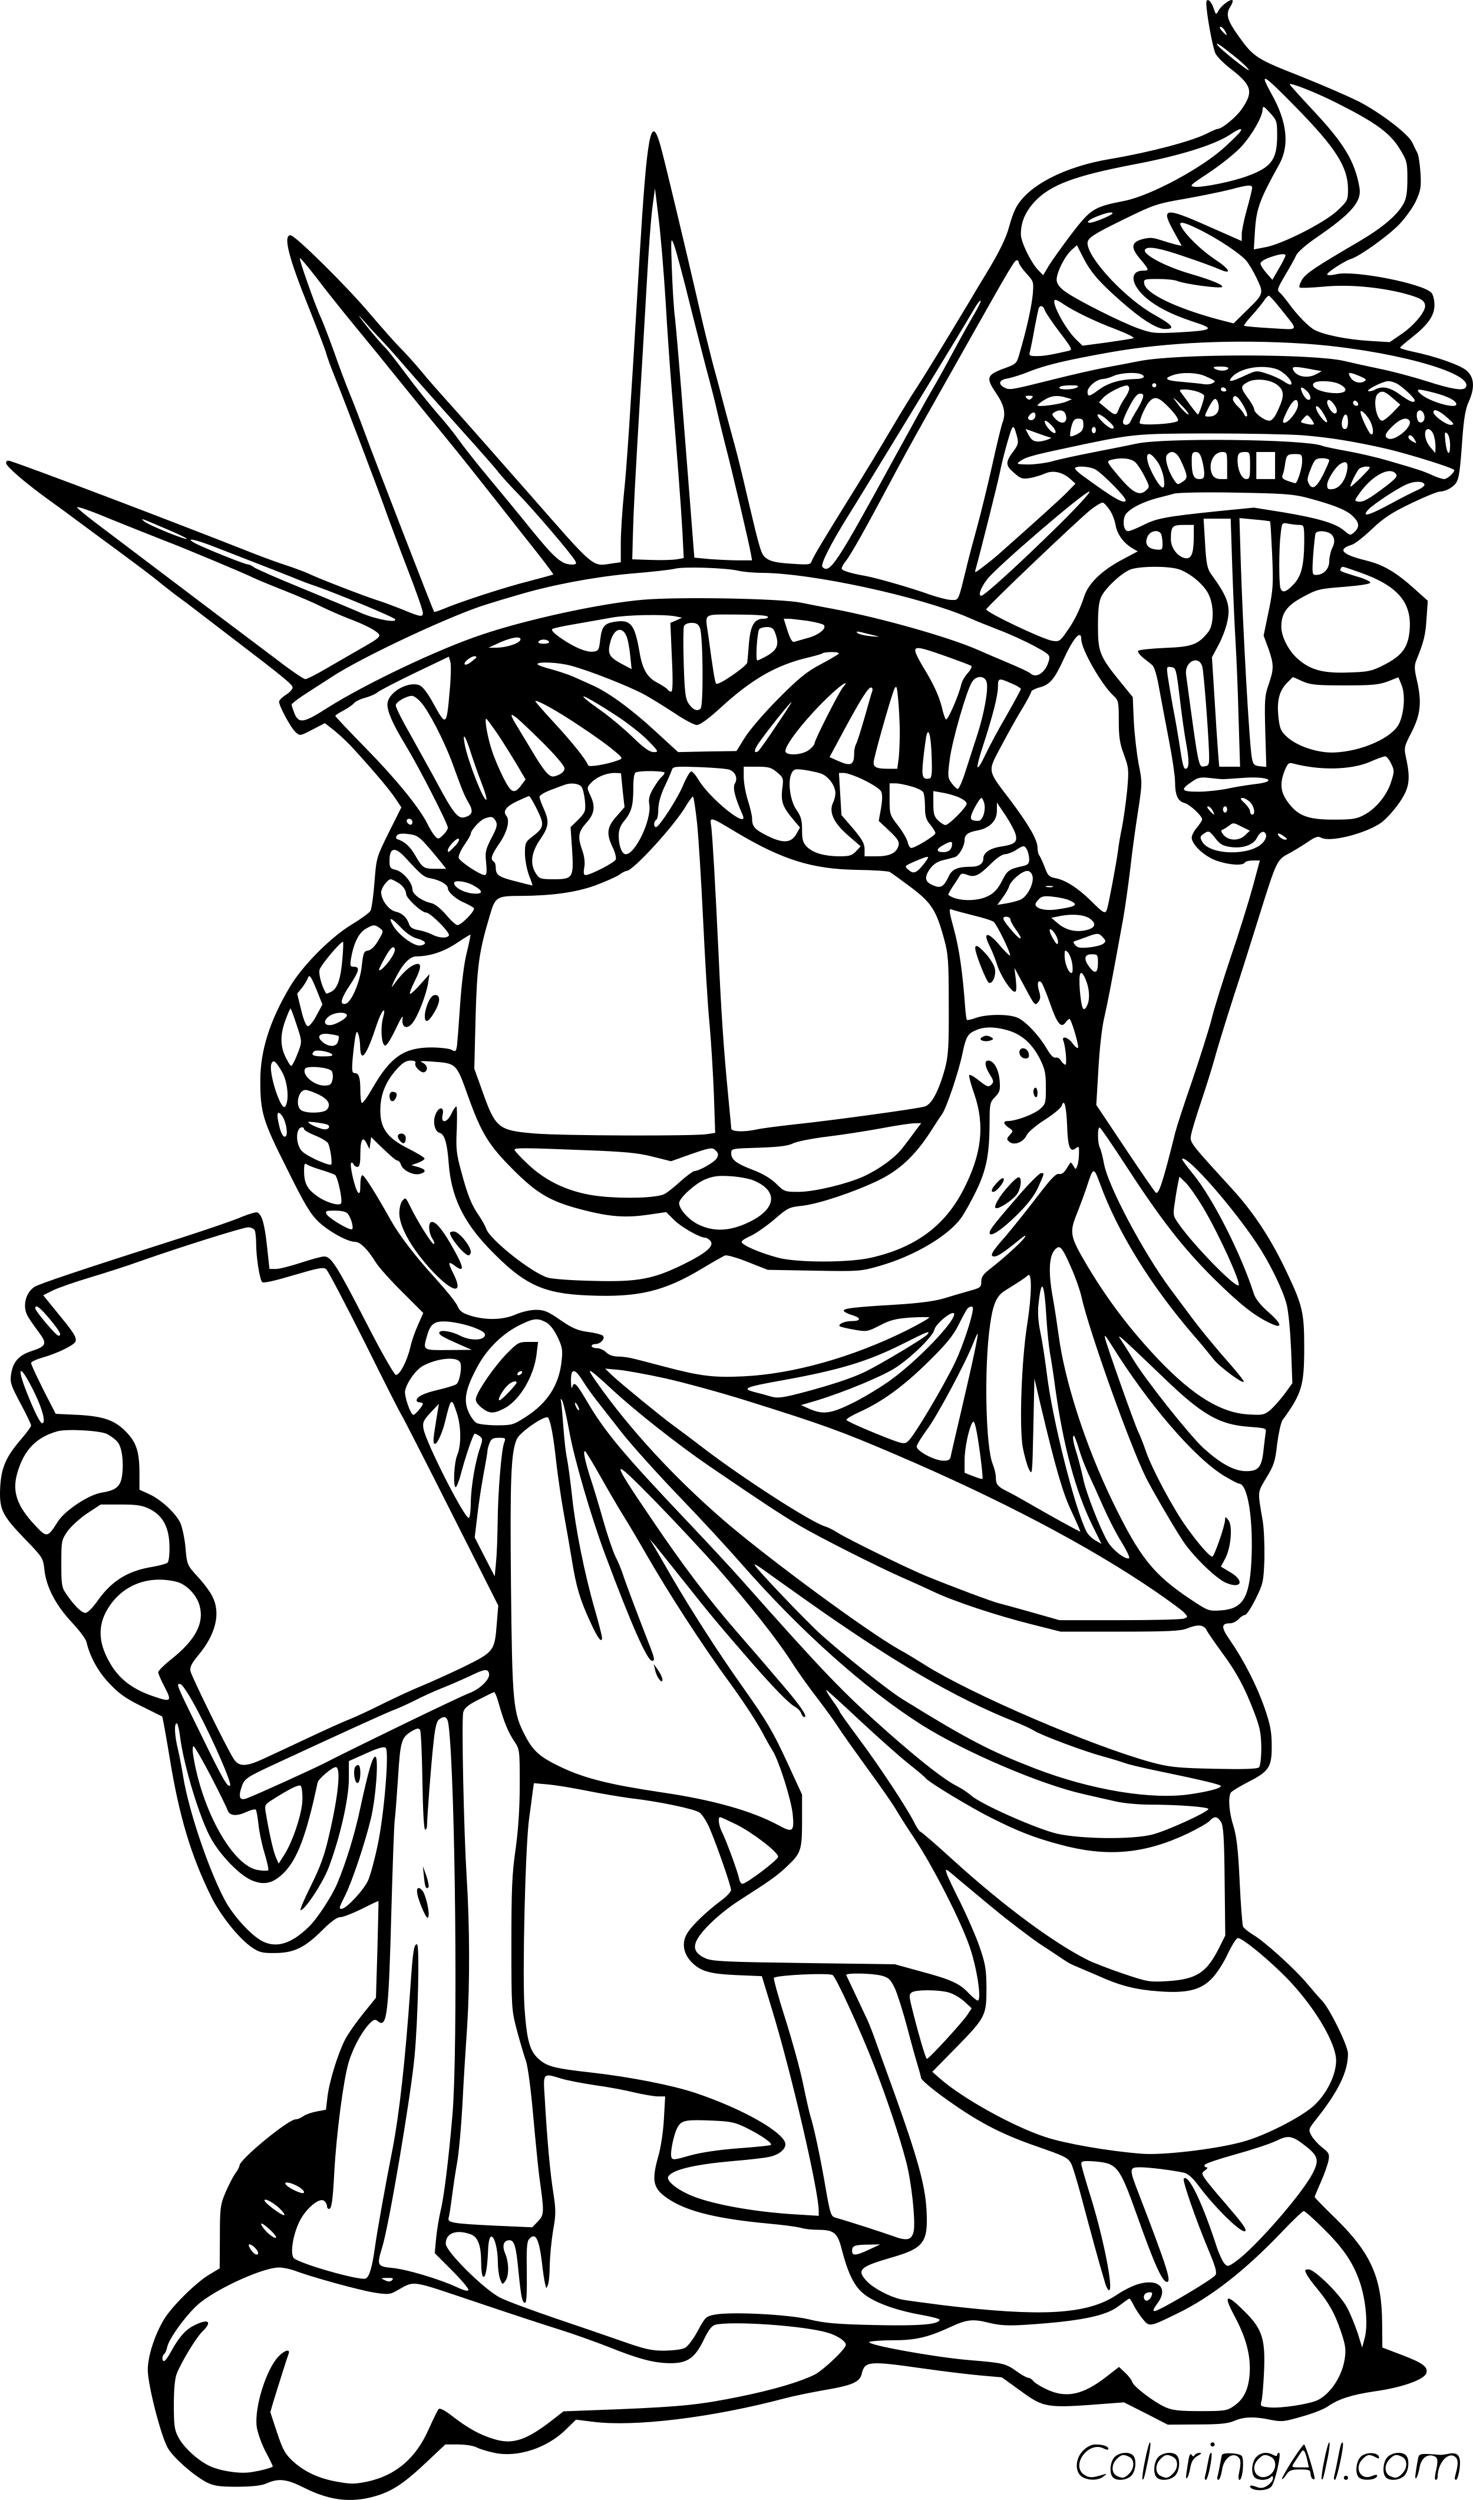 <svg version="1.0" xmlns="http://www.w3.org/2000/svg"
  viewBox="0 0 706.925 1199.516"
 preserveAspectRatio="xMidYMid meet">
<g transform="translate(-1.067,1199.861) scale(0.1,-0.1)"
fill="#000000" stroke="none">
<path d="M5800 11983 c0 -47 31 -216 44 -241 8 -16 40 -48 71 -72 104 -80 113
-111 55 -195 -27 -39 -95 -95 -116 -95 -5 0 -25 -9 -45 -19 -70 -38 -279 -93
-469 -125 -223 -37 -399 -129 -455 -237 -9 -17 -23 -56 -31 -87 -14 -55 -50
-127 -111 -227 -17 -27 -52 -86 -78 -130 -123 -205 -217 -358 -252 -412 -22
-32 -79 -125 -128 -208 -48 -82 -132 -220 -185 -305 -135 -217 -186 -302 -194
-324 -6 -17 -14 -18 -99 -12 -66 4 -99 11 -117 25 -27 19 -29 27 -95 306 -20
88 -45 189 -55 225 -10 36 -32 119 -50 185 -17 66 -44 167 -60 225 -15 58 -44
175 -63 260 -62 271 -165 702 -185 774 -47 171 -66 68 -102 -529 -49 -824 -61
-999 -75 -1135 -8 -80 -15 -186 -15 -237 l0 -92 -43 -6 c-96 -15 -78 -29 -397
335 -162 184 -333 378 -380 430 -47 52 -110 123 -138 158 -28 34 -74 85 -101
112 -27 27 -91 100 -144 162 -107 128 -360 378 -382 378 -37 0 -9 -109 90
-353 40 -101 77 -197 81 -213 4 -16 22 -66 40 -110 44 -108 219 -568 254 -669
16 -44 60 -162 99 -263 39 -100 71 -192 71 -203 0 -23 -8 -22 -105 18 -33 13
-85 33 -115 42 -63 20 -278 103 -330 128 -19 9 -66 26 -105 39 -38 12 -117 41
-175 64 -421 166 -1052 405 -1152 437 -12 3 -18 0 -18 -10 0 -16 89 -93 205
-177 35 -25 93 -67 130 -95 37 -27 133 -99 214 -158 80 -59 162 -121 181 -137
19 -16 58 -46 85 -67 28 -20 73 -54 100 -75 28 -22 109 -83 180 -138 236 -180
280 -216 280 -230 0 -8 -14 -24 -32 -35 -18 -11 -32 -26 -33 -33 0 -21 56
-125 79 -146 21 -19 22 -19 81 12 l60 31 48 -38 c26 -21 67 -60 92 -88 109
-120 167 -190 196 -232 l31 -46 -60 -120 c-59 -119 -60 -121 -69 -239 -5 -66
-14 -128 -19 -137 -5 -10 -47 -40 -93 -68 -100 -61 -235 -197 -295 -299 -95
-160 -141 -304 -141 -447 0 -154 11 -192 127 -422 88 -178 114 -220 154 -258
51 -47 138 -95 175 -95 23 0 60 -36 98 -98 15 -24 72 -88 128 -143 l100 -100
-25 -57 c-14 -31 -31 -78 -36 -104 -16 -69 -52 -139 -71 -136 -8 2 -70 110
-143 253 -141 274 -167 315 -201 315 -12 0 -62 -14 -111 -30 -49 -16 -103 -30
-120 -30 l-31 0 -12 111 c-12 106 -23 146 -45 160 -5 4 -39 -6 -76 -21 -36
-16 -165 -60 -286 -99 -495 -158 -688 -223 -709 -237 -42 -27 -58 -92 -34
-137 6 -12 29 -46 51 -75 46 -61 43 -72 -34 -97 -59 -20 -86 -51 -95 -110 -6
-40 -1 -53 45 -140 28 -52 51 -100 51 -106 0 -6 -22 -36 -49 -67 -71 -83 -93
-133 -99 -223 -6 -111 6 -137 113 -249 91 -94 93 -96 99 -155 10 -83 54 -167
131 -250 36 -38 68 -81 71 -95 15 -67 53 -138 107 -196 47 -50 78 -73 155
-111 53 -26 99 -49 101 -50 2 -2 19 -94 37 -205 45 -274 100 -458 195 -653 43
-91 135 -206 197 -249 37 -25 51 -29 112 -28 91 0 144 26 227 109 42 42 71 63
87 63 13 0 59 18 102 39 43 22 79 39 81 38 1 -1 -2 -106 -5 -233 l-7 -231 -60
-74 c-33 -41 -72 -96 -87 -124 -35 -67 -78 -206 -86 -280 l-7 -59 -43 -8 c-23
-4 -52 -14 -64 -22 -12 -9 -29 -16 -38 -16 -36 0 -270 -193 -270 -222 0 -6 -9
-23 -21 -39 -11 -16 -32 -57 -47 -92 -24 -57 -26 -74 -26 -212 l-1 -150 -50
-30 c-65 -39 -184 -157 -219 -218 -44 -74 -76 -175 -76 -239 0 -72 63 -317 96
-375 28 -48 124 -132 187 -165 35 -17 59 -21 147 -21 74 1 116 5 142 17 57 25
96 20 181 -23 129 -65 240 -74 364 -31 68 24 124 63 226 160 l85 80 61 0 c34
0 74 -6 89 -14 15 -8 55 -20 89 -27 109 -22 249 24 338 111 l50 49 80 -10
c200 -26 575 20 925 113 41 11 126 28 188 39 131 22 169 38 178 77 15 62 32
64 292 27 97 -14 223 -29 279 -34 l102 -9 83 -60 c121 -88 125 -89 423 -66
l80 6 105 -53 105 -54 140 1 c110 0 148 4 179 17 45 20 98 22 176 5 51 -10 64
-9 149 16 52 14 106 36 122 47 53 37 114 57 228 74 130 18 237 56 247 87 9 30
-16 49 -119 88 l-92 35 -1 115 c-1 218 -52 335 -218 499 -59 57 -106 106 -106
108 0 3 14 36 31 75 17 38 33 85 36 103 5 28 1 36 -32 61 -20 16 -43 42 -51
57 -15 28 -14 30 28 83 104 132 148 224 148 309 0 38 -88 217 -125 255 -14 14
-45 50 -70 80 -58 70 -206 204 -261 236 -23 14 -45 32 -48 40 -3 9 -11 106
-16 217 -7 153 -15 217 -30 265 -21 66 -26 137 -12 160 5 7 42 29 82 50 101
51 115 72 114 175 0 65 -7 102 -33 177 -36 106 -101 233 -166 327 -45 64 -45
83 0 83 12 0 30 9 40 20 10 11 24 20 31 20 7 0 30 35 51 77 36 74 38 82 42
194 1 64 -2 147 -9 185 -24 140 -25 129 18 202 36 58 43 79 52 162 7 52 18
104 26 115 93 128 104 165 104 350 0 161 -8 199 -77 345 -77 166 -160 294
-267 412 -206 225 -206 225 -199 261 3 18 25 91 49 162 24 72 53 164 64 205
11 41 51 172 89 290 39 118 95 298 127 400 79 253 84 264 136 291 23 12 64 37
91 55 41 28 52 32 69 23 44 -24 222 23 291 75 22 17 60 59 84 94 48 70 54 111
32 213 -11 51 -10 54 27 126 43 85 49 144 24 251 -12 52 -12 68 -1 95 35 86
43 118 48 197 l6 86 -59 53 c-93 84 -152 119 -236 140 -118 29 -141 54 -69 76
14 4 57 38 96 75 57 54 95 79 189 124 64 31 126 56 137 56 25 0 60 18 76 39
16 21 21 60 32 216 7 95 15 142 30 175 30 66 28 116 -8 149 -29 27 -147 69
-263 93 -32 7 -58 15 -58 18 0 3 25 25 55 48 79 62 110 106 110 157 0 23 -6
49 -14 58 -36 44 -370 110 -456 90 -25 -6 -45 -6 -45 -1 0 10 84 65 114 74 43
13 183 114 234 168 29 31 65 81 79 112 22 49 25 66 21 133 -3 42 -9 85 -15 96
-6 11 -17 33 -24 49 -20 43 -156 146 -262 200 -51 25 -177 80 -281 121 -203
80 -220 90 -291 190 -54 75 -63 106 -40 141 9 14 14 28 11 31 -9 9 -54 -25
-67 -49 -12 -22 -13 -22 -24 11 -12 38 -35 53 -35 24z m90 -133 c6 -11 9 -20
7 -20 -2 0 -12 9 -22 20 -10 11 -13 20 -7 20 6 0 16 -9 22 -20z m47 -123 c34
-27 64 -56 67 -64 6 -14 -139 101 -151 120 -10 16 16 -1 84 -56z m294 -244
c190 -194 249 -286 249 -392 0 -53 -2 -57 -51 -103 -61 -58 -269 -163 -348
-176 l-53 -10 6 97 c7 100 24 146 116 311 50 91 38 204 -36 336 -62 112 -46
103 117 -63z m204 17 c178 -90 245 -139 291 -212 37 -60 39 -66 39 -148 0 -63
-5 -94 -18 -118 -30 -55 -100 -115 -214 -182 -212 -124 -255 -153 -274 -184
-10 -17 -15 -33 -11 -37 4 -3 54 -1 112 4 119 12 266 -1 388 -32 79 -21 102
-34 102 -61 0 -29 -54 -94 -113 -134 l-57 -39 -97 6 c-104 6 -219 29 -262 52
-30 15 -85 72 -127 130 -16 22 -35 45 -43 51 -13 10 -8 22 26 80 23 38 47 81
54 97 7 16 48 52 98 86 169 116 218 173 206 240 -22 126 -74 213 -230 378 -58
62 -105 115 -105 117 0 11 134 -42 235 -94z m-295 -150 c0 -116 -26 -153 -140
-195 -67 -26 -210 -55 -250 -53 -35 3 -34 4 67 71 55 37 124 92 151 122 52 57
102 144 102 179 1 18 6 16 35 -16 33 -36 35 -42 35 -108z m-177 17 c-4 -7 -35
-38 -69 -69 -108 -102 -358 -237 -486 -263 -149 -29 -162 -38 -256 -160 -46
-61 -95 -130 -109 -153 l-26 -44 -23 24 c-35 35 -84 136 -84 172 0 59 21 108
67 158 76 80 190 123 477 178 218 41 390 95 462 144 42 28 60 33 47 13z m57
-270 c0 -6 -11 -53 -25 -102 -14 -50 -25 -104 -25 -121 l0 -32 -156 69 c-216
96 -235 93 -168 -27 l36 -65 -28 6 c-16 4 -49 14 -74 22 -36 12 -53 13 -87 4
-55 -15 -57 -41 -8 -98 41 -49 42 -53 12 -53 -61 0 -62 -55 -3 -115 52 -51
130 -93 246 -131 104 -33 93 -41 -71 -50 -117 -6 -128 -5 -196 19 -83 30 -290
134 -348 175 -26 18 -41 37 -43 54 -4 32 36 114 71 147 l26 23 27 -53 c37 -74
75 -119 179 -211 100 -89 176 -138 217 -138 51 0 38 18 -49 67 -139 76 -323
273 -323 345 0 25 28 43 180 117 137 67 153 73 289 96 78 14 175 34 215 44 86
23 106 25 106 8z m-2815 -542 c8 -143 22 -339 30 -435 25 -300 44 -550 51
-677 l6 -122 -33 -6 c-19 -3 -74 -5 -124 -3 l-90 3 3 115 c3 118 10 249 36
690 9 140 22 377 31 525 8 149 20 311 27 360 l12 90 17 -140 c10 -77 25 -257
34 -400z m2145 420 c0 -8 -89 -45 -108 -45 -24 0 -3 17 43 34 43 16 65 19 65
11z m423 -81 c85 -43 182 -107 216 -143 13 -14 37 -54 53 -88 35 -73 34 -74
-51 -157 l-60 -59 -78 20 c-199 54 -345 124 -351 171 -3 21 0 22 67 22 38 0
80 -4 93 -10 33 -14 208 -38 214 -28 6 10 -51 33 -153 63 -121 35 -231 94
-217 116 11 19 74 7 194 -35 69 -23 142 -50 162 -59 65 -29 52 0 -22 48 -64
43 -139 115 -161 158 -15 27 12 22 94 -19z m-2448 -369 c36 -143 76 -300 90
-350 13 -49 29 -112 35 -140 6 -27 24 -102 40 -165 33 -125 115 -475 124 -527
l6 -33 -64 0 c-35 0 -97 3 -138 6 l-75 7 -6 76 c-3 42 -22 283 -42 536 -19
253 -40 496 -45 539 -6 44 -12 150 -15 235 -5 149 -5 154 10 116 9 -22 45
-157 80 -300z m2855 248 c0 -5 -14 -33 -31 -62 l-32 -55 -28 32 c-16 18 -29
39 -29 46 0 8 19 21 43 29 47 17 77 21 77 10z m-4652 -105 c38 -51 120 -154
181 -228 61 -74 164 -200 228 -280 65 -80 160 -197 213 -261 52 -63 158 -196
235 -294 77 -98 172 -219 212 -269 39 -50 70 -92 69 -94 -2 -1 -55 -16 -117
-32 -109 -27 -331 -99 -413 -134 -22 -9 -40 -15 -42 -13 -4 4 -276 706 -330
852 -24 66 -58 154 -75 195 -17 41 -51 131 -75 200 -25 69 -52 139 -60 157
-29 60 -111 293 -104 293 4 0 39 -42 78 -92z m3372 71 c0 -6 16 -30 36 -52 36
-39 36 -41 31 -102 -6 -59 -28 -161 -63 -281 -14 -50 -16 -52 -74 -73 -84 -31
-89 -45 -40 -117 41 -60 49 -99 31 -146 -5 -13 -28 -107 -50 -208 -23 -102
-55 -232 -71 -290 -16 -58 -39 -143 -50 -190 -42 -171 -37 -160 -73 -160 -18
0 -63 12 -102 25 -91 33 -259 81 -310 90 -73 13 -115 26 -115 36 0 6 9 23 21
37 25 33 88 144 204 362 48 91 127 235 175 320 48 85 147 261 220 390 190 337
210 370 220 370 6 0 10 -5 10 -11z m1256 -221 c90 -113 95 -102 -47 -94 -68 4
-126 9 -128 12 -2 2 14 23 36 47 22 24 48 56 58 70 9 15 21 27 25 27 4 0 29
-28 56 -62z m-1469 -25 c-19 -32 -65 -114 -102 -183 -37 -69 -82 -150 -100
-180 -18 -30 -100 -179 -183 -330 -276 -506 -309 -557 -344 -522 -11 11 34
102 124 247 28 44 131 213 230 375 99 162 217 356 262 430 45 74 95 157 110
183 15 27 30 46 33 43 3 -2 -11 -31 -30 -63z m428 46 c53 -35 147 -81 250
-120 55 -21 93 -40 85 -43 -8 -3 -67 -12 -130 -21 l-114 -15 -31 30 c-54 52
-126 190 -99 190 5 0 23 -9 39 -21z m-90 -29 c4 -12 36 -59 71 -105 61 -80 63
-85 42 -90 -88 -20 -118 -25 -152 -25 -35 0 -38 2 -32 23 3 12 13 60 21 107 9
47 18 91 20 98 7 19 23 14 30 -8z m-3201 -125 c22 -22 83 -89 135 -150 52 -60
170 -193 261 -294 91 -101 174 -195 184 -210 11 -14 54 -62 97 -106 79 -82
253 -286 270 -317 8 -15 5 -18 -16 -18 -48 0 -82 29 -194 167 -61 76 -157 192
-212 258 -55 66 -117 145 -138 175 -21 30 -67 87 -101 125 -34 39 -101 122
-148 185 -47 63 -93 122 -102 130 -21 19 -113 130 -125 151 -6 8 4 -1 20 -20
17 -20 48 -54 69 -76z m4441 -35 c401 -26 824 -139 780 -210 -11 -18 -64 -10
-189 30 -69 22 -172 49 -228 60 -57 12 -130 28 -163 36 -151 36 -806 36 -987
0 -40 -8 -113 -22 -163 -31 -49 -9 -162 -35 -250 -57 -204 -51 -209 -52 -234
-39 -33 18 -25 38 17 44 20 4 66 18 100 32 79 32 180 56 400 95 265 46 590 61
917 40z m-360 -120 c-8 -13 -45 -13 -65 0 -11 7 -3 10 28 10 26 0 41 -4 37
-10z m234 -3 c34 -12 80 -61 68 -73 -3 -3 -19 3 -34 14 -16 11 -52 28 -80 37
-52 17 -52 17 -109 -9 -65 -30 -82 -33 -63 -9 38 46 145 65 218 40z m185 -4
l30 -5 -25 -14 c-43 -24 -99 -13 -113 22 -6 16 12 16 108 -3z m-840 -19 c30
-11 16 -24 -26 -24 -68 -1 -128 -18 -172 -50 -47 -35 -56 -37 -56 -11 0 24 45
61 74 61 11 1 35 7 51 15 32 14 102 19 129 9z m313 -11 c50 -23 50 -23 33 -33
-8 -5 -26 -7 -40 -5 -14 3 -60 7 -102 11 -82 6 -96 16 -50 32 43 16 118 14
159 -5z m739 1 c32 -14 35 -17 21 -26 -23 -12 -54 -2 -67 23 -13 23 -4 24 46
3z m-397 -41 c35 -27 37 -53 7 -118 -17 -39 -31 -55 -44 -55 -23 0 -72 37 -72
54 0 7 -13 32 -30 54 -37 51 -37 57 -2 77 35 20 106 14 141 -12z m301 2 c55
-29 24 -51 -54 -40 -52 8 -82 27 -72 43 10 17 92 15 126 -3z m273 4 c27 -14
87 -70 87 -81 0 -16 -23 -7 -70 27 -49 36 -86 43 -121 24 -11 -6 -25 -9 -31
-7 -15 5 71 48 95 48 10 0 28 -5 40 -11z m-1153 -9 c0 -5 -4 -10 -10 -10 -5 0
-10 5 -10 10 0 6 5 10 10 10 6 0 10 -4 10 -10z m-380 -10 c-20 -13 -93 -13
-85 0 3 6 27 10 53 10 34 0 43 -3 32 -10z m250 -6 c0 -9 -9 -28 -20 -44 -11
-15 -24 -39 -30 -54 -12 -33 -18 -33 -60 3 l-35 29 20 22 c20 22 88 58 113 59
6 1 12 -6 12 -15z m465 -4 c3 -5 -1 -10 -9 -10 -9 0 -16 5 -16 10 0 6 4 10 9
10 6 0 13 -4 16 -10z m387 -7 c19 -17 24 -43 9 -43 -10 0 -26 19 -34 43 -8 21
1 22 25 0z m-523 -4 c17 -6 31 -15 31 -20 0 -16 -25 -89 -30 -89 -3 1 -18 19
-35 42 -16 23 -36 49 -44 60 -12 16 -11 18 16 18 17 0 44 -5 62 -11z m1135 -5
c65 -17 106 -38 106 -55 0 -25 -132 13 -172 50 -26 25 -16 26 66 5z m-199 -26
l36 -31 -37 -39 c-21 -21 -43 -38 -49 -38 -29 0 -47 104 -23 128 19 19 34 15
73 -20z m-1200 0 c-4 -13 -17 -39 -29 -58 -12 -19 -25 -43 -29 -52 -8 -22 -37
-24 -37 -3 0 8 14 42 32 75 21 41 37 60 50 60 15 0 18 -5 13 -22z m-533 0 c-9
-9 -15 -9 -24 0 -9 9 -7 12 12 12 19 0 21 -3 12 -12z m168 2 l25 -7 -28 -12
c-34 -13 -137 -27 -137 -17 0 3 15 15 33 26 33 21 64 24 107 10z m849 -39 c13
-23 20 -45 16 -49 -4 -4 -10 0 -13 8 -3 8 -17 26 -32 40 -15 14 -25 31 -22 38
7 22 26 8 51 -37z m-354 -12 c30 -32 44 -54 38 -60 -15 -15 -183 -24 -183 -10
0 19 29 84 47 103 26 29 47 21 98 -33z m60 11 c21 -22 34 -40 29 -40 -6 0 -25
18 -43 40 -17 22 -30 40 -29 40 2 0 22 -18 43 -40z m175 -5 c0 -27 -18 -45
-47 -45 -23 0 -23 0 -7 33 26 51 36 60 45 45 5 -7 9 -22 9 -33z m380 11 c0
-28 -45 -86 -66 -86 -10 0 -7 14 13 55 28 58 53 72 53 31z m176 -2 c23 -34 4
-56 -20 -23 -9 13 -16 29 -16 36 0 21 18 15 36 -13z m111 0 c-9 -9 -28 6 -21
18 4 6 10 6 17 -1 6 -6 8 -13 4 -17z m-167 -36 c11 -18 20 -37 20 -42 0 -14
-30 16 -46 46 -20 39 2 36 26 -4z m-1235 -8 c13 -41 -19 -54 -51 -19 -16 17
-16 22 -4 29 25 16 48 11 55 -10z m1461 -31 c17 -33 19 -73 3 -63 -11 7 -49
88 -49 106 0 16 29 -12 46 -43z m259 30 c8 -23 -7 -45 -24 -35 -6 4 -11 18
-11 32 0 30 26 32 35 3z m111 -14 c34 -30 36 -34 17 -35 -22 0 -83 44 -83 61
0 19 28 8 66 -26z m-1976 11 c0 -18 -17 -29 -30 -21 -8 5 -7 11 1 21 15 18 29
18 29 0z m351 -28 c24 -21 30 -33 20 -36 -7 -2 -30 12 -49 32 -47 46 -19 50
29 4z m985 -15 c-3 -3 -19 -2 -36 2 -31 7 -31 7 -13 27 17 19 18 19 36 -3 9
-12 15 -24 13 -26z m164 12 c0 -24 -5 -35 -15 -35 -15 0 -20 26 -9 54 11 28
24 17 24 -19z m-1270 -15 c0 -22 -7 -33 -29 -44 -16 -9 -31 -13 -34 -10 -2 3
0 23 5 44 9 33 15 40 34 40 20 0 24 -5 24 -30z m1565 20 c17 -27 -68 -99 -101
-86 -23 9 -16 26 22 62 35 34 67 43 79 24z m-1715 -25 c25 -27 21 -47 -5 -25
-21 17 -38 50 -27 50 5 0 19 -11 32 -25z m-170 -45 c10 -36 8 -43 -13 -73 -42
-55 -42 -71 -1 -106 32 -29 41 -32 78 -26 22 4 55 14 73 22 38 17 85 6 122
-28 l23 -21 -34 -35 c-28 -30 -150 -140 -334 -303 -21 -19 -57 -47 -78 -63
-38 -29 -39 -29 -32 -6 21 75 106 413 116 464 11 58 48 192 57 208 8 13 12 7
23 -33z m380 25 c0 -8 -4 -15 -10 -15 -5 0 -10 7 -10 15 0 8 5 15 10 15 6 0
10 -7 10 -15z m-280 -15 c30 -11 57 -20 60 -20 21 -1 -32 -20 -55 -20 -23 0
-34 7 -47 30 -9 17 -16 30 -15 30 1 0 27 -9 57 -20z m1900 -6 c6 -14 10 -40
10 -57 l-1 -32 -24 28 c-28 32 -34 87 -10 87 9 0 20 -12 25 -26z m80 -52 c0
-58 -16 -44 -23 21 -4 40 -2 46 9 36 8 -7 14 -31 14 -57z m-705 48 c132 -11
247 -30 401 -65 114 -27 324 -93 324 -102 0 -13 -34 -43 -48 -43 -9 0 -34 8
-56 18 -46 21 -68 28 -216 71 -58 17 -147 37 -198 46 -51 9 -104 20 -117 25
-82 31 -759 39 -890 10 -27 -6 -117 -24 -200 -40 -82 -16 -175 -36 -205 -45
-30 -8 -82 -15 -115 -15 -55 1 -58 2 -40 15 23 18 55 28 205 60 340 73 338 73
700 74 184 0 389 -4 455 -9z m535 -21 c11 -19 10 -20 -9 -9 -12 6 -21 15 -21
20 0 18 19 11 30 -11z m-1122 -101 c34 -73 35 -84 8 -101 -23 -16 -25 -15 -41
9 -30 45 -46 105 -34 120 22 26 47 15 67 -28z m101 5 c6 -21 11 -50 11 -65 0
-23 -4 -28 -24 -28 -27 0 -36 21 -36 88 0 35 3 42 20 42 14 0 22 -11 29 -37z
m121 -28 l0 -65 -30 0 c-19 0 -33 7 -40 19 -25 47 2 111 46 111 23 0 24 -3 24
-65z m110 0 c0 -57 -2 -65 -19 -65 -21 0 -41 44 -41 90 0 33 7 40 37 40 22 0
23 -4 23 -65z m120 0 l0 -65 -45 0 -45 0 0 65 0 65 45 0 45 0 0 -65z m-563 16
c12 -17 24 -50 28 -72 13 -74 -12 -64 -56 23 -43 85 -22 123 28 49z m693 4 c0
-32 -23 -105 -33 -105 -2 0 -18 5 -36 11 -24 9 -30 15 -25 28 4 9 9 30 11 46
7 51 11 55 48 55 33 0 35 -2 35 -35z m-800 -5 c10 -10 31 -41 44 -68 25 -49
25 -50 6 -67 -31 -28 -63 -11 -129 67 -59 70 -61 73 -39 80 48 13 98 8 118
-12z m930 10 c0 -6 -14 -37 -30 -70 -31 -61 -52 -74 -68 -42 -10 19 -8 29 15
85 14 32 20 37 50 37 18 0 33 -5 33 -10z m86 -47 c-9 -51 -37 -87 -69 -91 -23
-3 -27 1 -27 20 0 24 38 84 62 100 30 18 40 9 34 -29z m-1208 3 c15 -8 56 -45
92 -82 52 -55 61 -69 47 -72 -17 -3 -63 24 -189 116 -27 18 -48 38 -48 43 0
14 68 11 98 -5z m1277 -36 c-27 -27 -51 -48 -53 -46 -4 5 25 64 40 84 6 6 22
12 36 12 25 0 24 -2 -23 -50z m164 16 c10 -12 2 -22 -44 -58 -86 -65 -112 -80
-136 -76 -20 3 -19 5 10 45 59 81 141 124 170 89z m138 -52 c2 -6 -13 -18 -34
-27 -21 -9 -80 -39 -131 -67 -102 -55 -138 -65 -106 -28 22 25 140 103 186
123 37 16 80 16 85 -1z m-1752 -192 c-190 -187 -360 -342 -375 -342 -17 0 -2
40 29 80 51 64 466 420 490 420 9 0 -56 -71 -144 -158z m1190 128 c127 -34
187 -58 217 -87 33 -32 35 -53 8 -78 -19 -17 -20 -16 -50 9 -41 34 -125 59
-294 87 l-138 22 -172 -17 c-250 -26 -295 -34 -359 -67 -32 -16 -64 -29 -72
-29 -20 0 -28 40 -16 73 12 30 81 67 164 88 23 6 56 14 72 19 17 5 149 8 295
5 229 -4 276 -7 345 -25z m-949 -58 c12 -17 24 -48 28 -70 7 -44 36 -86 78
-112 l29 -17 -70 -37 c-101 -53 -166 -115 -187 -179 -22 -67 -49 -121 -88
-175 -28 -40 -34 -43 -65 -38 -46 7 -321 138 -317 151 3 13 437 426 500 477
27 21 54 37 60 35 6 -2 21 -18 32 -35z m-4534 -148 c95 -36 388 -159 428 -179
14 -7 79 -34 145 -60 66 -26 147 -61 180 -78 33 -16 88 -40 123 -54 81 -30
135 -58 150 -76 10 -12 -2 -23 -73 -63 -47 -27 -126 -73 -175 -101 -49 -29
-96 -53 -104 -53 -7 0 -66 39 -129 88 -64 48 -187 141 -274 206 -242 183 -536
405 -611 462 -37 28 -73 58 -81 67 -7 10 60 -13 160 -55 96 -39 213 -85 261
-104z m6 57 c57 -24 101 -45 99 -48 -7 -6 -182 66 -203 83 -24 20 -18 17 104
-35z m5116 -168 c4 -120 11 -285 16 -368 5 -82 12 -252 15 -377 l7 -228 -50 0
-50 0 -6 73 c-3 39 -11 158 -17 262 l-12 190 31 58 c17 31 36 81 42 110 18 79
4 120 -79 234 -16 23 -22 51 -27 146 l-7 117 65 0 65 0 7 -217z m182 204 c2
-2 6 -73 10 -159 6 -142 5 -167 -17 -273 l-24 -116 23 -62 c27 -77 27 -98 1
-173 -19 -53 -20 -75 -16 -227 l5 -168 -31 3 c-27 3 -32 8 -38 38 -12 57 -44
626 -54 954 l-6 199 72 -7 c40 -3 74 -8 75 -9z m140 -17 c23 0 24 -2 24 -82
-1 -112 -14 -166 -53 -205 -34 -36 -52 -41 -61 -17 -8 21 -8 194 1 262 6 53 6
54 36 48 16 -3 40 -6 53 -6z m-506 -49 c0 -80 -9 -111 -34 -111 -37 0 -76 46
-76 90 0 63 6 70 61 70 l49 0 0 -49z m-156 3 c3 -9 6 -29 6 -45 0 -28 -3 -30
-31 -27 -41 4 -57 28 -41 62 13 30 56 36 66 10z m800 10 c30 -11 38 -41 21
-73 -8 -17 -15 -46 -15 -65 0 -37 -27 -66 -64 -66 -18 0 -19 6 -13 96 4 52 9
99 12 105 7 10 36 12 59 3z m-5342 -70 c238 -92 375 -146 398 -156 14 -6 54
-21 90 -33 115 -41 364 -145 375 -156 20 -22 -89 -3 -160 28 -38 17 -167 70
-285 119 -118 48 -222 94 -231 101 -8 7 -21 13 -27 13 -15 0 -204 76 -251 100
-60 32 -8 23 91 -16z m2513 -114 c22 -5 73 -10 113 -10 237 -1 756 -113 992
-215 30 -14 98 -41 150 -61 52 -20 128 -55 168 -77 68 -37 73 -42 67 -66 -15
-59 -61 -91 -91 -62 -5 5 -54 28 -109 51 -55 23 -118 50 -140 60 -139 61 -456
151 -690 196 -49 9 -121 23 -160 31 -100 20 -583 29 -759 14 -199 -17 -552
-93 -772 -167 -210 -70 -559 -236 -744 -353 -112 -72 -135 -75 -156 -26 -7 19
-14 38 -14 43 0 4 30 28 68 52 37 24 94 61 127 82 148 97 584 300 745 348 41
13 104 32 140 42 162 49 368 88 544 104 100 8 197 19 216 24 42 11 248 4 305
-10z m2117 6 c52 -19 116 -72 138 -117 28 -53 27 -147 0 -182 -49 -61 -76 -72
-207 -77 -67 -3 -126 -9 -130 -14 -4 -4 6 -18 22 -32 17 -13 37 -30 46 -37 10
-9 23 -53 33 -113 10 -54 31 -166 47 -249 16 -82 29 -171 29 -197 0 -64 13
-94 45 -102 26 -7 85 -62 85 -79 0 -5 -11 -22 -25 -39 -14 -16 -25 -38 -25
-48 0 -33 58 -88 116 -110 58 -21 129 -27 139 -10 3 6 21 10 39 10 l33 0 -34
-126 c-19 -69 -65 -219 -104 -332 -38 -114 -81 -250 -94 -304 -14 -53 -56
-186 -93 -295 -38 -109 -74 -220 -81 -248 -59 -238 -79 -298 -93 -289 -5 3
-71 99 -147 213 l-139 208 10 169 c5 95 17 204 28 249 17 74 38 184 90 470 11
61 26 171 35 245 8 74 25 198 37 274 21 137 21 142 3 230 -9 50 -20 143 -23
205 l-5 115 -57 70 c-102 125 -110 146 -110 270 0 78 4 117 16 142 19 40 93
110 137 129 41 18 190 19 239 1z m854 -10 c197 -67 267 -151 248 -298 -10 -71
-39 -107 -118 -148 -62 -32 -77 -35 -171 -38 -124 -5 -187 12 -248 67 -43 39
-77 105 -77 152 0 65 26 102 103 143 68 37 79 40 200 49 82 7 126 14 124 21
-2 6 -30 19 -63 28 -84 26 -86 27 -79 38 8 13 0 14 81 -14z m-3272 -215 l30
-6 -28 -13 -28 -12 7 -165 c6 -116 4 -165 -3 -165 -6 0 -14 5 -17 10 -4 6 -24
19 -46 31 -51 25 -75 65 -89 148 -23 135 -42 159 -121 146 -49 -8 -60 -23 -68
-87 -5 -48 -9 -53 -32 -56 -34 -4 -90 19 -157 65 -35 25 -48 39 -40 44 7 4 58
15 113 24 55 10 132 23 170 30 73 14 258 17 309 6z m441 -1 c4 -6 -5 -10 -19
-10 -45 0 -63 -30 -71 -117 -3 -43 -7 -85 -8 -93 -2 -18 -139 -112 -149 -102
-6 6 -15 59 -38 232 -16 110 -30 100 134 100 86 0 147 -4 151 -10z m190 -20
c38 -6 74 -15 79 -20 16 -16 -24 -49 -79 -63 -28 -8 -56 -16 -63 -18 -9 -3
-20 16 -32 54 l-18 57 22 0 c11 0 52 -5 91 -10z m-515 -35 c15 -39 17 -372 3
-386 -16 -16 -38 -6 -59 26 -14 22 -18 57 -22 190 -3 90 -2 171 1 179 4 10 19
16 37 16 23 0 33 -6 40 -25z m360 -21 c21 -55 13 -81 -33 -109 -24 -14 -47
-25 -52 -25 -9 0 -1 132 9 149 4 6 21 11 37 11 22 0 32 -6 39 -26z m-714 -15
c7 -13 15 -55 19 -93 l7 -68 -51 27 c-58 32 -66 48 -51 104 16 62 55 77 76 30z
m1194 0 c27 -6 22 -7 -20 -3 -30 3 -59 10 -65 16 -7 7 -1 8 20 3 17 -4 46 -12
65 -16z m990 -18 c0 -47 96 -216 154 -270 25 -23 26 -30 26 -122 0 -78 5 -109
25 -162 23 -63 24 -71 15 -172 -6 -58 -17 -136 -24 -173 -8 -37 -17 -89 -20
-117 -8 -59 -44 -252 -52 -277 -8 -27 -16 -23 -75 36 -66 65 -125 102 -172
111 -32 6 -38 13 -53 54 -10 25 -21 50 -26 56 -4 5 -8 21 -8 36 0 37 -40 107
-125 221 -120 158 -117 139 -46 273 33 62 78 143 101 179 22 37 40 71 40 76 0
5 17 14 38 20 51 13 73 39 117 135 47 103 85 146 85 96z m-2692 -3 c-6 -17
-66 -36 -113 -37 l-40 0 35 16 c70 34 125 43 118 21z m137 -8 c4 -6 -7 -10
-25 -10 -18 0 -29 4 -25 10 3 6 15 10 25 10 10 0 22 -4 25 -10z m1905 -70 c62
-22 117 -43 122 -46 5 -3 -2 -18 -15 -33 -14 -14 -29 -39 -33 -56 -12 -54 -66
-177 -74 -168 -4 4 -13 30 -19 58 -14 55 -41 114 -88 190 -17 28 -34 60 -38
73 -9 32 13 29 145 -18z m-515 11 c-6 -5 -46 -29 -90 -52 -64 -34 -103 -66
-200 -164 -66 -66 -138 -150 -160 -186 l-40 -64 -140 -2 -140 -3 -110 101
c-117 108 -228 188 -304 221 -25 11 -65 29 -89 40 -23 10 -71 26 -107 36 -36
9 -65 20 -65 24 0 13 99 9 159 -7 88 -23 283 -100 358 -141 37 -21 103 -62
147 -91 43 -29 89 -53 101 -53 15 0 55 29 112 81 152 140 270 207 423 243 34
8 65 17 68 20 3 3 23 6 46 6 25 0 36 -4 31 -9z m-1866 -175 c-15 -174 -17
-175 -80 -60 -27 49 -50 79 -66 85 -56 21 -153 -37 -153 -92 0 -37 27 -97 89
-199 62 -102 201 -373 201 -393 0 -7 -10 -23 -23 -35 -22 -21 -24 -21 -39 -5
-9 10 -25 36 -36 59 -39 78 -155 220 -298 365 -79 81 -144 149 -144 153 0 3
17 14 38 25 21 11 44 27 51 35 7 9 32 21 55 27 22 6 48 17 56 24 8 8 89 50
180 94 l165 79 7 -25 c4 -14 3 -76 -3 -137z m112 144 c-21 -19 -41 -26 -41
-16 0 12 33 36 48 36 14 -1 12 -5 -7 -20z m3500 -31 c7 -28 28 -298 32 -409 2
-60 0 -65 -20 -68 -31 -5 -28 -21 -90 439 -9 64 62 98 78 38z m-109 -145 c9
-77 23 -179 32 -226 15 -81 14 -118 -4 -118 -9 0 -15 23 -30 125 -6 39 -19
115 -30 170 -10 55 -21 122 -25 148 -6 47 -6 48 17 45 22 -3 24 -10 40 -144z
m-926 71 c9 -34 -13 -155 -46 -255 -15 -47 -40 -124 -56 -173 -15 -48 -32 -86
-38 -84 -5 2 -19 15 -29 29 -18 25 -19 33 -8 115 12 91 81 331 107 370 20 32
62 31 70 -2z m1515 5 c38 -17 66 -20 201 -20 132 0 166 3 209 19 l51 20 15
-37 c19 -45 13 -133 -12 -186 -33 -68 -182 -134 -315 -138 -78 -2 -176 31
-225 77 -28 26 -33 39 -39 95 -8 77 4 123 41 162 15 15 28 28 29 28 1 0 21 -9
45 -20z m-1397 -10 c25 -10 46 -23 46 -27 0 -4 -31 -61 -69 -128 -39 -66 -84
-151 -102 -189 -18 -39 -34 -65 -37 -58 -2 7 10 54 27 104 46 142 71 239 71
280 0 44 3 45 64 18z m-807 -18 c-18 -20 -137 -254 -137 -270 0 -6 -12 -20
-26 -31 -33 -26 -114 -30 -114 -6 0 35 114 176 224 277 49 46 85 66 53 30z
m272 -207 c0 -44 -2 -104 -5 -132 l-7 -53 -46 0 c-61 0 -74 10 -65 46 19 84
88 322 98 339 9 17 12 9 17 -50 4 -38 7 -106 8 -150z m-132 188 c-4 -10 -20
-67 -37 -127 -17 -59 -35 -116 -40 -126 -6 -10 -10 -30 -10 -44 0 -59 -15 -66
-78 -38 l-40 18 67 125 c85 157 118 209 132 209 6 0 9 -8 6 -17z m-2167 -53
c36 -38 114 -189 152 -294 50 -137 56 -152 78 -190 24 -40 18 -59 -21 -69 -30
-8 -55 23 -128 160 -35 65 -95 172 -132 239 -38 66 -69 128 -69 138 0 16 49
45 78 46 8 0 27 -13 42 -30z m937 -64 c54 -35 123 -89 153 -120 52 -53 53 -56
28 -56 -19 0 -47 19 -100 71 -40 39 -108 96 -150 126 -147 103 -99 89 69 -21z
m-172 -52 c61 -40 132 -91 158 -113 48 -40 48 -41 25 -50 -54 -20 -142 -35
-145 -24 -9 26 -76 110 -161 202 -51 55 -92 102 -92 105 0 12 107 -47 215
-120z m1008 104 c-56 -88 -146 -219 -154 -224 -21 -13 -20 6 2 38 56 80 188
242 152 186z m-1198 -172 c70 -69 115 -122 115 -134 0 -12 -11 -24 -30 -32
-27 -11 -33 -10 -53 8 -12 12 -37 47 -56 79 -19 32 -56 93 -82 136 -62 100
-43 89 106 -57z m-207 32 c27 -40 68 -106 92 -146 l43 -73 -20 -27 c-34 -46
-49 -40 -87 36 -19 38 -44 96 -54 128 -21 61 -37 154 -28 154 3 0 27 -33 54
-72z m2084 -114 c3 -81 0 -99 -12 -101 -32 -6 -37 10 -29 87 4 41 11 91 14
110 11 59 24 12 27 -96z m-2212 24 c13 -40 36 -106 52 -147 16 -40 26 -76 23
-79 -12 -12 -89 185 -104 265 -12 64 3 43 29 -39z m4417 -53 c16 -33 16 -38 0
-88 -20 -64 -74 -130 -131 -159 -35 -19 -57 -22 -146 -22 -124 0 -172 19 -220
86 -34 47 -38 87 -14 149 14 34 20 40 38 35 130 -35 279 -32 371 7 33 15 66
26 73 27 7 0 20 -16 29 -35z m-3174 -30 c28 -12 39 -41 25 -65 -12 -19 -2 -64
37 -152 31 -74 -159 79 -212 169 -14 24 -30 42 -36 40 -6 -2 -23 -30 -37 -64
-27 -66 -116 -203 -131 -203 -12 0 -12 27 1 35 6 3 10 26 10 50 0 28 11 68 29
107 17 35 32 71 36 82 5 17 15 18 133 14 70 -3 135 -8 145 -13z m227 -12 c30
-25 32 -29 25 -78 -7 -61 1 -87 49 -144 l36 -43 -18 -32 c-25 -43 -64 -45
-140 -7 -60 30 -72 44 -72 84 0 12 -9 51 -20 85 -11 35 -20 86 -20 113 l0 49
64 0 c55 0 69 -4 96 -27z m208 -5 c36 -11 72 -58 72 -95 0 -12 -5 -34 -12 -47
-20 -45 4 -96 73 -156 l60 -52 -22 -24 c-19 -20 -32 -24 -78 -24 -73 0 -128
16 -157 45 -20 20 -24 34 -24 82 0 46 -5 65 -27 96 -31 44 -43 139 -23 176 10
20 17 21 58 16 26 -4 62 -11 80 -17z m-748 3 c0 -5 -7 -14 -15 -21 -8 -6 -25
-31 -39 -54 -19 -33 -24 -52 -19 -79 11 -71 -67 -237 -113 -237 -19 0 -34 41
-34 90 0 26 8 48 25 68 36 43 45 75 45 157 0 49 4 75 13 78 21 9 137 7 137 -2z
m-209 -3 c0 -2 4 -39 8 -83 l9 -79 -39 -45 c-46 -51 -49 -83 -18 -148 12 -24
18 -50 15 -58 -5 -15 -122 -75 -145 -75 -9 0 -11 11 -6 38 4 23 0 53 -10 81
-23 65 -19 89 20 132 40 44 44 79 18 133 -16 34 -16 37 3 57 25 28 71 48 112
49 17 0 32 -1 33 -2z m1166 -32 c39 -19 76 -43 82 -54 7 -14 7 -38 0 -81 l-11
-61 51 -48 c40 -38 49 -52 44 -70 -9 -36 -42 -52 -105 -52 l-58 0 0 34 c0 27
-12 48 -55 99 l-56 65 -6 101 -6 101 24 0 c14 0 57 -15 96 -34z m1723 4 c8 0
50 3 92 6 127 10 178 -17 58 -30 -32 -4 -90 -13 -127 -21 -38 -8 -101 -15
-141 -15 -83 0 -89 9 -31 48 28 20 42 23 84 18 28 -3 57 -6 65 -6z m-3079 -36
c7 -8 14 -39 17 -68 4 -50 2 -55 -32 -90 l-37 -36 7 -103 c9 -140 5 -147 -86
-147 -65 0 -71 2 -87 27 -30 46 -23 101 20 164 42 61 45 86 17 148 -11 24 -20
49 -20 56 0 8 24 22 53 33 28 11 59 22 67 25 29 11 68 7 81 -9z m1584 1 c27
-7 52 -20 56 -27 5 -7 9 -39 9 -70 0 -46 5 -62 25 -86 14 -17 25 -35 25 -41 0
-11 -97 -71 -116 -71 -6 0 -14 12 -17 28 -4 15 -24 51 -47 80 -39 50 -40 55
-40 127 l0 75 28 0 c16 0 51 -7 77 -15z m225 -51 c22 -9 40 -23 40 -31 0 -17
-85 -103 -102 -103 -7 0 -22 10 -35 22 -19 18 -23 32 -23 81 l0 60 40 -7 c22
-3 58 -13 80 -22z m-2022 -59 c37 -75 34 -87 -23 -131 -32 -24 -35 -30 -35
-80 0 -30 9 -76 19 -104 11 -27 18 -50 17 -50 -2 0 -38 9 -81 20 -82 21 -95
30 -95 67 0 12 -4 25 -10 28 -17 11 -11 31 26 85 39 56 53 112 35 134 -19 22
-1 46 53 71 28 13 53 24 56 24 3 1 20 -28 38 -64z m768 -65 c7 -67 20 -275 29
-463 9 -188 22 -414 31 -502 8 -88 17 -241 21 -341 l6 -181 -39 -6 c-61 -10
-696 -8 -827 3 -176 15 -188 24 -253 208 l-37 103 6 242 c7 251 16 318 69 495
25 87 33 92 146 92 155 1 266 17 359 50 48 18 100 41 115 51 14 11 31 19 36
19 31 0 233 221 287 315 15 25 30 44 32 41 3 -3 12 -60 19 -126z m1379 92 c7
-35 -9 -82 -29 -82 -42 0 -45 10 -19 61 14 27 29 49 34 49 4 0 10 -13 14 -28z
m1275 8 c21 -21 27 -60 10 -60 -5 0 -10 7 -10 15 0 9 -12 27 -26 40 -21 19
-23 25 -10 25 9 0 25 -9 36 -20z m-1124 -159 c7 -34 -7 -45 -76 -55 -48 -8
-80 -29 -80 -56 0 -25 -21 -40 -56 -40 -67 0 -94 -11 -110 -46 -24 -50 -38
-59 -73 -44 -41 16 -46 37 -19 77 16 23 35 37 63 44 22 5 48 12 58 15 20 6 47
53 47 82 0 26 17 38 62 46 58 11 93 46 93 94 l0 40 43 -64 c23 -35 45 -77 48
-93z m944 119 c6 -11 9 -20 7 -20 -2 0 -12 9 -22 20 -10 11 -13 20 -7 20 6 0
16 -9 22 -20z m70 5 c0 -8 -4 -15 -10 -15 -5 0 -10 7 -10 15 0 8 5 15 10 15 6
0 10 -7 10 -15z m-3510 -56 c9 -17 6 -31 -21 -82 -28 -55 -31 -67 -25 -119 4
-43 2 -58 -7 -58 -22 0 -122 66 -125 83 -2 9 10 36 27 61 17 25 31 49 31 54 0
16 42 63 64 72 33 14 44 11 56 -11z m-400 -5 c0 -9 -5 -14 -12 -12 -18 6 -21
28 -4 28 9 0 16 -7 16 -16z m1556 -50 c221 -131 361 -175 575 -179 81 -1 153
-6 160 -10 8 -5 54 -38 102 -74 98 -74 121 -109 159 -249 19 -68 22 -105 22
-312 1 -203 -2 -245 -18 -308 -30 -109 -65 -175 -99 -183 -45 -12 -450 -67
-612 -84 -82 -9 -168 -20 -190 -25 -62 -14 -125 -12 -125 4 0 7 -7 80 -15 162
-21 215 -33 397 -45 659 -16 343 -30 585 -36 629 -8 48 -7 48 122 -30z m2426
27 l37 -18 -23 -22 c-29 -28 -77 -27 -102 0 -12 14 -15 23 -8 26 6 2 20 10 30
18 24 18 23 18 66 -4z m-128 -55 c20 -27 36 -36 70 -41 58 -9 112 9 128 42 16
32 36 40 44 18 4 -10 -2 -26 -16 -41 -60 -63 -255 -59 -290 7 -11 19 -10 25 6
36 25 18 28 17 58 -21z m-3790 -28 c21 -23 52 -60 68 -80 l30 -38 -49 0 c-59
0 -64 3 -100 65 -25 43 -49 65 -87 78 -5 2 -6 9 -1 16 5 9 22 12 54 8 39 -4
52 -12 85 -49z m4120 37 c16 -12 17 -15 4 -15 -8 0 -21 7 -28 15 -16 19 -1 19
24 0z m-3980 -46 c-30 -31 -34 -34 -34 -20 0 16 42 61 52 55 5 -4 -2 -19 -18
-35z m2386 12 c0 -27 -15 -41 -41 -41 -37 0 -37 15 -1 34 32 18 42 19 42 7z
m360 -30 c5 -11 10 -31 10 -45 0 -20 -6 -27 -27 -32 -70 -15 -78 -21 -104 -73
-19 -37 -37 -57 -65 -71 -55 -29 -154 -26 -192 5 -2 2 7 18 20 38 13 19 28 42
33 51 8 15 15 16 38 7 35 -14 57 -3 115 55 25 25 53 44 65 44 12 0 36 9 52 19
38 25 42 25 55 2z m-2988 -33 c82 -89 92 -98 127 -104 43 -8 81 -30 81 -47 0
-19 40 -54 82 -71 20 -9 39 -20 43 -25 7 -12 -60 -81 -79 -81 -7 0 -32 22 -54
49 -25 29 -53 52 -70 56 -47 10 -92 43 -92 66 0 33 -46 86 -80 94 -27 6 -30
11 -30 44 0 62 25 69 72 19z m2496 -30 c-38 -49 -53 -55 -77 -33 -21 18 -21
18 31 41 71 30 74 29 46 -8z m518 -63 c8 -33 -24 -97 -56 -112 -14 -7 -46 -15
-70 -19 l-43 -7 25 34 c14 19 29 44 32 56 9 28 62 73 87 73 11 0 21 -9 25 -25z
m-3053 -27 c28 -14 46 -38 47 -59 0 -20 74 -89 96 -89 20 0 117 -97 109 -110
-9 -15 -49 -12 -81 5 -16 8 -46 18 -66 21 -26 5 -39 13 -44 28 -10 32 -33 54
-66 61 -32 8 -68 55 -68 93 0 20 31 62 46 62 3 0 15 -5 27 -12z m367 -16 c53
-29 52 -46 -4 -40 -43 5 -86 30 -86 50 0 15 54 9 90 -10z m2783 -9 c-7 -2 -21
-2 -30 0 -10 3 -4 5 12 5 17 0 24 -2 18 -5z m82 -65 c46 -21 30 -30 -71 -44
-50 -6 -94 6 -94 26 0 5 8 16 17 25 13 14 28 16 69 11 30 -3 65 -11 79 -18z
m-465 -71 c47 -11 91 -25 99 -31 16 -12 85 -155 79 -162 -3 -2 -26 21 -52 52
-56 65 -80 61 -46 -6 12 -24 28 -64 36 -90 15 -50 67 -130 85 -130 8 0 9 18 5
58 l-7 57 45 -83 c53 -100 54 -102 71 -79 10 14 10 26 2 52 -11 36 -4 56 12
39 5 -5 24 -51 42 -102 33 -95 52 -119 74 -89 7 10 15 17 18 17 9 0 48 -132
41 -139 -3 -3 -15 6 -26 22 -21 29 -54 38 -44 12 11 -29 18 -115 10 -115 -5 0
-15 9 -22 20 -6 11 -18 17 -26 14 -8 -3 -24 12 -41 42 -38 65 -103 134 -142
150 -42 18 -147 17 -198 -1 -21 -8 -41 -12 -44 -10 -2 3 -6 28 -8 57 -12 167
-28 281 -53 374 -25 92 -27 105 -12 99 9 -4 55 -16 102 -28z m564 -18 c32 -25
22 -45 -29 -55 -47 -8 -90 3 -127 34 l-32 27 30 6 c66 15 131 10 158 -12z
m-384 -2 c0 -7 11 -28 25 -47 37 -50 30 -61 -11 -15 -52 60 -59 75 -34 75 11
0 20 -6 20 -13z m-2924 -40 c25 -26 54 -46 78 -52 42 -11 49 -28 13 -33 -30
-4 -104 51 -130 96 -26 45 -9 40 39 -11z m-102 -2 c18 -14 18 -15 -8 -59 -16
-28 -34 -46 -49 -48 -20 -3 -23 -11 -30 -73 -8 -79 -51 -178 -79 -183 -29 -5
-21 26 22 90 45 68 49 88 20 88 -19 0 -20 4 -15 38 12 72 36 123 69 143 37 22
45 23 70 4z m3242 -30 c8 -13 14 -32 12 -41 -2 -11 -10 -4 -26 25 -25 44 -13
58 14 16z m-2825 -86 c-13 -51 -25 -148 -32 -249 -6 -91 -13 -180 -15 -198 -5
-30 -7 -31 -27 -20 -12 6 -56 11 -98 11 -130 -1 -195 -46 -281 -196 -24 -42
-47 -74 -51 -70 -4 3 -7 30 -7 59 0 63 -7 84 -27 84 -13 0 -15 12 -9 78 4 42
10 88 13 102 6 22 7 23 14 5 4 -11 8 -37 8 -57 2 -84 30 -47 80 105 23 69 47
95 30 32 -13 -46 -8 -127 9 -133 8 -2 27 28 52 80 24 51 37 71 33 51 -7 -44
21 -57 48 -22 26 33 65 135 74 189 l7 45 -42 -47 c-23 -27 -46 -48 -51 -48 -5
0 5 27 22 61 37 74 34 97 -10 75 -27 -15 -56 -44 -94 -96 -10 -15 -7 -4 7 26
37 76 72 114 106 114 63 0 133 23 193 64 34 23 64 41 65 40 2 -1 -6 -40 -17
-85z m3053 72 c14 -16 15 -20 2 -30 -8 -7 -39 -15 -68 -18 -42 -4 -57 -2 -67
11 -11 13 -11 16 0 20 8 2 32 11 54 19 53 20 59 20 79 -2z m-3650 -103 c-8
-96 -23 -142 -54 -158 -12 -6 -23 -10 -24 -8 -20 30 -37 92 -32 113 6 23 100
135 113 135 2 0 1 -37 -3 -82z m238 10 c-23 -38 -62 -76 -62 -62 0 5 14 33 31
63 21 37 34 50 41 43 7 -7 4 -21 -10 -44z m3265 -37 c3 -24 2 -41 -4 -41 -14
0 -33 46 -33 83 0 28 1 30 16 16 8 -9 18 -35 21 -58z m123 10 c0 -50 -13 -58
-39 -25 -31 40 -28 64 9 64 28 0 30 -2 30 -39z m-62 -75 c20 -44 25 -95 12
-127 -19 -44 -29 -24 -37 69 -6 84 3 105 25 58z m-3685 -64 l25 -63 -28 -52
c-15 -29 -34 -52 -41 -52 -9 0 -21 28 -33 78 l-19 78 22 27 c12 15 24 35 28
45 8 25 16 13 46 -61z m-99 -160 c25 -74 26 -81 12 -120 -8 -22 -20 -51 -27
-63 -11 -22 -12 -21 -35 22 -29 55 -30 112 -3 184 11 30 22 55 24 55 2 0 15
-35 29 -78z m241 48 c8 -13 -53 -50 -82 -50 -30 0 -30 24 -1 44 25 18 74 21
83 6z m3173 -75 c67 -20 116 -64 153 -136 25 -50 29 -70 29 -138 0 -76 -1 -80
-30 -105 -30 -25 -114 -56 -152 -56 -25 0 -23 -14 5 -33 21 -14 21 -15 4 -34
-16 -18 -16 -21 -2 -33 23 -19 67 -2 83 32 7 15 46 48 87 74 41 26 77 56 81
67 12 38 22 0 26 -95 3 -103 14 -132 43 -108 13 11 15 8 14 -26 0 -22 -4 -48
-8 -59 -8 -19 -8 -19 -19 0 -6 11 -12 18 -14 15 -2 -3 -12 -17 -21 -32 -11
-17 -23 -25 -34 -22 -14 4 -40 -24 -107 -112 -49 -64 -118 -150 -152 -190 -64
-72 -76 -94 -51 -94 15 0 46 20 112 74 33 27 44 33 33 17 -17 -24 -95 -95
-165 -150 -33 -25 -43 -39 -43 -62 0 -26 -4 -30 -57 -44 -32 -9 -87 -25 -122
-36 -43 -13 -116 -23 -230 -30 -203 -12 -251 -18 -251 -29 0 -5 18 -15 40 -21
45 -14 44 -29 -3 -29 -33 0 -66 -15 -56 -25 4 -3 34 -10 68 -16 61 -11 65 -10
124 20 49 26 77 33 149 38 48 3 88 3 88 0 0 -4 -48 -31 -107 -61 -259 -129
-546 -210 -784 -221 -143 -7 -207 1 -374 45 -66 17 -136 36 -155 40 -19 5 -52
10 -72 10 -24 0 -45 7 -58 20 -11 11 -31 20 -45 20 -14 0 -25 5 -25 10 0 6 8
10 19 10 24 0 48 27 35 40 -5 5 -38 14 -72 18 -50 7 -75 18 -132 57 -60 42
-78 49 -118 49 -26 0 -68 -10 -96 -22 -58 -26 -140 -29 -214 -7 -42 13 -55 22
-66 48 -8 18 -54 75 -101 127 -101 110 -178 211 -220 286 -71 127 -126 214
-135 214 -6 0 -10 -21 -10 -47 0 -35 -3 -44 -11 -36 -14 14 -42 133 -33 142 4
3 9 0 11 -6 3 -7 11 -13 19 -13 10 0 14 15 14 58 0 72 11 93 30 55 l14 -28 4
29 4 29 21 -21 c71 -69 97 -92 106 -92 5 0 13 -9 16 -20 9 -27 59 -52 90 -44
34 9 31 22 -7 33 l-33 9 33 12 c18 7 32 16 30 21 -2 5 -37 26 -78 47 -101 50
-135 98 -134 185 0 74 26 137 79 196 27 30 45 41 66 41 19 0 27 -4 23 -13 -6
-17 31 -51 45 -42 18 11 12 35 -12 46 -16 7 -2 8 50 4 114 -8 114 -8 169 -163
65 -182 100 -238 219 -357 115 -115 179 -152 335 -192 129 -33 204 -38 309
-23 l89 13 38 -38 c34 -34 123 -85 150 -85 6 0 17 -7 24 -15 20 -24 -18 -57
-124 -110 -149 -74 -224 -88 -439 -82 -100 2 -199 9 -219 16 -79 25 -278 184
-294 234 -4 12 -19 40 -34 62 -37 53 -55 98 -86 214 -23 84 -26 109 -21 204 2
59 1 107 -2 107 -4 0 -15 -16 -24 -35 -21 -45 -52 -49 -42 -5 9 40 -18 41 -34
2 -15 -36 -4 -83 20 -89 23 -6 36 -49 43 -145 12 -159 68 -278 192 -408 169
-176 259 -218 479 -227 241 -10 363 19 550 132 50 30 97 57 106 60 8 3 58 -11
110 -32 l94 -37 223 -4 c216 -4 225 -3 315 23 164 47 324 141 389 228 17 23
50 83 74 132 49 102 63 174 64 327 0 91 2 99 26 123 23 24 26 32 22 81 -5 54
-28 94 -55 94 -19 0 -16 -28 8 -67 19 -30 20 -36 7 -49 -13 -13 -20 -10 -59
20 -24 20 -45 31 -47 26 -2 -6 9 -47 25 -92 51 -149 35 -288 -53 -458 -90
-175 -232 -279 -448 -327 -106 -23 -350 -23 -441 1 -87 23 -175 61 -175 76 0
6 20 19 44 29 24 11 74 46 112 78 64 56 73 60 133 66 80 9 249 65 367 122 100
48 175 118 248 230 21 33 47 73 58 88 22 32 80 204 98 292 16 78 25 94 63 110
42 19 92 18 155 0z m-3213 -27 c3 -2 2 -14 -2 -26 -7 -27 -42 -29 -73 -4 -33
27 -17 46 32 39 22 -3 41 -7 43 -9z m-31 -88 c7 -7 -6 -10 -42 -10 -49 0 -62
7 -44 24 9 10 72 0 86 -14z m-240 -84 c27 -47 36 -135 16 -166 -19 -30 -82
163 -67 204 9 23 20 15 51 -38z m239 3 c5 -9 7 -28 3 -42 -5 -22 -12 -27 -39
-27 -50 0 -109 52 -92 81 11 16 116 7 128 -12z m-63 -112 c47 -23 60 -48 40
-72 -14 -17 -92 -20 -121 -5 -34 18 -18 101 19 99 9 0 37 -10 62 -22z m-173
-106 c18 -29 27 -88 14 -95 -12 -8 -26 22 -36 78 -8 39 3 47 22 17z m211 -37
c20 -6 14 -24 -8 -24 -20 0 -80 26 -80 35 0 4 65 -4 88 -11z m2826 -31 c-15
-21 -42 -57 -60 -80 -35 -47 -111 -103 -189 -139 -79 -36 -237 -74 -312 -74
-65 0 -69 1 -108 40 -26 25 -65 48 -110 65 -81 31 -105 49 -105 81 0 22 3 22
133 26 95 3 140 9 162 20 17 9 91 24 165 33 74 9 191 27 260 40 69 13 140 24
159 24 l33 1 -28 -37z m-2934 8 c0 -5 24 -19 54 -31 30 -12 58 -29 62 -38 12
-29 21 -102 13 -102 -26 0 -119 44 -139 65 -32 34 -31 115 1 115 5 0 9 -4 9
-9z m3940 -169 c172 -265 279 -402 426 -548 128 -126 197 -181 277 -217 57
-26 48 2 -18 59 -34 30 -59 61 -66 83 -62 194 -198 461 -292 576 -31 38 -55
70 -53 73 21 21 237 -223 360 -408 60 -90 123 -219 141 -288 9 -31 18 -129 22
-219 l6 -161 -37 -51 c-20 -27 -51 -62 -68 -77 -29 -24 -38 -26 -102 -22 -133
6 -267 88 -433 261 -136 143 -244 285 -344 452 -83 140 -87 159 -51 248 16 40
37 97 47 127 33 102 34 102 65 19 84 -231 243 -488 449 -727 37 -42 79 -94 95
-114 28 -37 146 -124 146 -108 0 5 -28 40 -62 79 -71 80 -147 172 -197 240
-19 25 -61 82 -94 126 -129 174 -299 494 -318 600 -6 33 -15 68 -20 77 -11 21
-12 98 -1 97 4 0 59 -80 122 -177z m-2590 68 c188 -7 253 -13 323 -31 l88 -22
62 22 c127 45 136 47 153 29 12 -12 14 -20 5 -36 -10 -19 -85 -62 -108 -62 -6
0 -35 -22 -65 -48 -29 -27 -64 -55 -78 -62 -35 -19 -188 -24 -310 -11 -138 15
-255 67 -347 155 -35 33 -63 63 -63 68 0 10 41 10 340 -2z m-1270 -94 c30 -9
61 -20 68 -24 14 -9 39 -128 29 -138 -12 -13 -76 7 -116 37 -47 33 -61 62 -61
121 0 31 3 38 13 30 6 -5 37 -17 67 -26z m2077 -51 c120 -50 111 -136 -21
-200 -94 -45 -171 -48 -247 -10 -46 24 -89 73 -89 101 0 24 77 94 125 114 40
16 64 19 123 15 39 -2 89 -12 109 -20z m2157 -129 c74 -124 183 -362 171 -374
-14 -15 -217 193 -288 295 -27 39 -28 42 -17 109 5 38 13 80 16 93 l5 24 29
-28 c16 -15 54 -69 84 -119z m-4105 -30 c18 -21 32 -76 19 -76 -20 0 -109 54
-119 72 -9 16 -5 18 39 18 30 0 54 -5 61 -14z m-445 -82 c3 -9 6 -37 6 -62 0
-66 17 -173 29 -185 6 -6 60 6 150 33 119 35 144 40 157 29 9 -7 92 -166 186
-353 93 -188 173 -345 178 -351 4 -5 110 -212 235 -460 l227 -450 -7 -84 c-10
-135 -13 -138 -161 -211 -71 -34 -162 -75 -201 -91 -40 -16 -122 -54 -183 -84
-61 -31 -135 -65 -163 -76 -29 -11 -119 -52 -202 -91 -82 -39 -178 -83 -212
-99 -84 -39 -118 -38 -143 4 -34 54 -199 390 -205 417 -4 19 4 36 36 75 86
102 110 204 69 284 -10 21 -42 64 -70 94 -51 56 -52 58 -59 139 -4 46 -16 100
-25 120 -23 48 -95 114 -152 139 l-44 20 0 77 c0 100 -13 144 -56 192 -57 63
-112 83 -238 90 l-108 5 -18 35 c-54 103 -100 200 -100 209 0 6 26 18 58 27
70 20 149 59 155 76 7 19 -9 44 -86 137 l-69 85 44 22 c23 12 106 41 183 64
77 23 185 58 240 78 196 69 490 161 516 162 16 0 29 -7 33 -16z m3918 -179
c20 -44 41 -105 48 -135 37 -168 236 -723 312 -874 26 -52 119 -213 170 -292
47 -75 163 -189 213 -210 74 -31 90 10 20 51 l-45 27 22 41 c27 55 35 155 14
182 -14 18 -15 18 -16 2 0 -28 -52 -177 -61 -177 -13 0 -65 59 -123 140 -64
88 -167 281 -196 366 -11 32 -27 74 -36 91 -20 43 -150 410 -159 448 -6 24 0
18 27 -25 178 -287 400 -545 544 -633 34 -20 66 -37 71 -37 43 0 70 -178 59
-379 -10 -171 -42 -222 -146 -229 -58 -4 -61 -3 -144 52 -180 120 -245 201
-376 471 -129 266 -230 577 -259 800 -7 50 -19 131 -28 180 -24 132 -17 213
21 237 16 11 30 -9 68 -97z m-212 -274 c-27 -171 -38 -486 -21 -586 7 -37 20
-85 29 -104 17 -35 17 -31 22 199 l5 235 28 -120 c75 -317 109 -433 152 -522
24 -51 42 -93 40 -93 -5 0 -140 74 -245 135 -36 21 -83 47 -105 58 -47 23 -55
33 -55 68 0 15 -7 43 -15 63 -34 81 -42 466 -13 666 13 98 31 141 70 165 17
11 47 29 65 41 19 12 39 26 46 33 21 21 20 -92 -3 -238z m93 29 c4 -63 12
-137 17 -165 5 -27 17 -102 25 -165 38 -275 96 -493 179 -662 l43 -87 -30 17
c-16 9 -35 28 -42 42 -56 111 -163 535 -190 755 -9 72 -23 164 -32 205 -10 49
-13 96 -8 133 14 131 28 105 38 -73z m-4783 -1 c49 -59 59 -79 41 -79 -11 0
-111 118 -111 131 0 22 23 5 70 -52z m4430 53 c0 -36 -47 -178 -85 -259 -56
-116 -195 -351 -225 -378 -20 -18 -22 -18 -157 36 -75 31 -138 59 -140 65 -1
5 27 22 63 38 108 49 208 121 328 239 87 85 121 127 146 177 18 36 37 71 42
78 12 14 28 16 28 4z m-90 -29 c0 -39 -170 -216 -298 -311 -46 -34 -128 -84
-183 -112 -111 -55 -147 -60 -214 -31 l-40 18 75 22 c140 43 327 121 386 162
80 55 172 147 179 178 8 32 95 100 95 74z m-1960 -38 c18 -9 39 -35 56 -70 23
-49 26 -63 20 -116 -12 -115 -67 -201 -171 -268 -60 -39 -67 -41 -140 -41 -42
0 -85 5 -97 11 -11 6 -29 30 -39 54 -24 55 -15 107 39 209 45 87 118 161 201
204 72 36 90 38 131 17z m-347 -25 c42 -16 57 -26 55 -38 -5 -26 -69 -27 -117
-3 -44 23 -99 31 -102 16 -3 -11 17 -22 101 -59 l55 -24 -112 -1 c-125 -1
-123 -2 -103 68 17 61 37 74 105 68 33 -3 86 -15 118 -27z m2177 -35 c-13 -16
-218 -139 -295 -177 -60 -30 -172 -67 -314 -104 -86 -22 -110 -25 -140 -16
-20 6 -56 16 -81 22 -61 16 -43 24 131 55 278 50 413 91 579 174 125 63 139
68 120 46z m228 -82 c-10 -49 -39 -176 -64 -283 -25 -107 -48 -205 -50 -217
-3 -18 -11 -23 -35 -23 -42 0 -129 46 -129 68 1 9 23 46 50 82 46 61 186 321
223 418 9 23 18 42 20 42 2 0 -5 -39 -15 -87z m912 -129 c181 -174 263 -221
404 -231 80 -6 85 -7 81 -27 -2 -12 -6 -48 -10 -81 -8 -85 -24 -105 -83 -105
-57 0 -120 34 -204 109 -65 59 -281 330 -340 429 -22 37 -50 81 -61 97 -22 33
17 -3 213 -191z m-3381 78 c10 -20 -1 -88 -17 -104 -5 -5 -43 -17 -85 -27 -74
-17 -107 -34 -107 -52 0 -5 7 -9 15 -9 8 0 15 -3 15 -7 -1 -11 -37 -53 -45
-53 -14 0 -46 93 -40 117 10 43 54 102 87 119 70 37 162 45 177 16z m728 -129
c108 -101 321 -269 468 -369 253 -173 345 -233 429 -283 100 -59 382 -201 496
-251 41 -18 108 -48 148 -67 98 -47 303 -115 474 -158 l139 -35 285 0 c230 0
291 3 321 15 51 21 80 19 94 -7 6 -13 40 -61 74 -108 71 -96 109 -167 156
-290 27 -71 32 -99 33 -168 0 -46 -5 -87 -11 -93 -8 -8 -75 -10 -215 -7 -180
4 -214 8 -301 31 -288 79 -861 325 -1087 467 -41 26 -97 60 -125 75 -154 87
-620 430 -835 614 -236 203 -456 440 -614 665 -59 83 -46 77 71 -31z m258 52
c85 -19 258 -66 383 -105 367 -115 454 -146 718 -259 505 -216 931 -440 1247
-656 67 -46 130 -92 141 -104 18 -20 18 -21 0 -28 -11 -5 -149 -8 -309 -8
l-290 0 -130 37 c-71 20 -143 40 -160 44 -31 7 -230 82 -345 129 -87 35 -381
179 -428 209 -20 13 -48 27 -62 31 -67 20 -393 230 -584 376 -53 41 -119 90
-145 109 -60 44 -243 194 -291 238 l-35 34 67 -6 c37 -4 137 -22 223 -41z
m-3029 -68 c40 -82 56 -148 37 -147 -10 1 -37 55 -74 148 -54 137 -30 136 37
-1z m2631 57 c15 -25 46 -68 68 -96 22 -28 77 -98 123 -157 46 -58 168 -194
271 -301 103 -107 236 -251 296 -320 285 -326 600 -607 870 -778 207 -130 571
-286 778 -332 50 -12 120 -27 154 -35 34 -8 107 -15 161 -15 131 0 282 -11
282 -21 0 -14 -204 -107 -271 -123 -97 -24 -337 -21 -453 4 -97 22 -371 143
-416 185 -14 12 -43 32 -65 43 -62 31 -173 118 -332 258 -217 192 -307 286
-704 733 -46 52 -160 175 -254 274 -317 334 -403 437 -492 590 -47 79 -58 90
-66 60 -3 -10 -5 0 -6 23 -2 69 16 72 56 8z m-63 -249 c23 -128 105 -408 169
-580 126 -338 204 -515 227 -515 15 0 12 14 -15 82 -54 139 -113 295 -125 333
-7 22 -23 61 -36 86 -12 25 -39 104 -59 175 -20 71 -47 161 -60 199 -27 83
-38 138 -26 130 5 -3 37 -56 72 -118 34 -61 84 -146 109 -187 26 -41 74 -122
107 -180 110 -192 276 -449 410 -631 69 -95 134 -195 161 -249 10 -19 28 -51
40 -70 31 -49 89 -233 97 -305 8 -85 1 -92 -68 -54 -128 69 -315 122 -562 158
-247 37 -365 66 -480 120 -101 48 -134 76 -172 148 -60 113 -64 154 -70 724
-5 514 0 640 28 703 17 36 141 120 151 102 13 -23 26 -98 38 -211 7 -60 22
-168 35 -240 13 -71 31 -175 40 -230 21 -130 39 -191 88 -297 36 -80 57 -107
57 -76 0 6 -15 66 -34 132 -51 177 -94 394 -110 547 -8 74 -19 154 -24 179 -6
25 -13 90 -17 145 -4 55 -9 111 -11 125 -4 19 -3 21 4 10 6 -8 22 -78 36 -155z
m-540 91 c20 -62 21 -152 1 -199 -16 -38 -21 -162 -6 -153 4 3 14 27 21 53 23
89 62 203 69 203 4 0 15 -6 24 -12 15 -12 15 -16 1 -58 -23 -66 -43 -185 -44
-262 0 -37 -4 -69 -9 -72 -17 -11 -207 362 -218 428 -5 30 0 40 34 77 l40 42
-13 -79 c-16 -99 -17 -117 -3 -112 10 3 34 57 45 103 30 122 31 122 58 41z
m586 19 c0 -5 -5 -3 -10 5 -5 8 -10 20 -10 25 0 6 5 3 10 -5 5 -8 10 -19 10
-25z m1924 -209 c9 -66 14 -121 12 -123 -2 -2 -22 4 -45 13 l-41 16 0 62 c0
54 20 152 38 180 9 16 19 -24 36 -148z m-4189 92 c17 -9 39 -25 49 -37 22 -24
32 -99 22 -166 -8 -50 -30 -67 -97 -78 -61 -9 -176 -85 -210 -138 -50 -79 -53
-80 -110 -19 -88 94 -111 163 -85 252 32 110 90 170 191 199 47 13 206 4 240
-13z m4665 -75 c11 -38 32 -90 45 -118 13 -27 44 -95 68 -150 24 -55 64 -134
90 -175 25 -41 42 -76 36 -78 -19 -7 -80 41 -103 81 -36 62 -103 234 -116 297
-6 30 -20 84 -30 119 -20 62 -24 91 -15 91 2 0 14 -30 25 -67z m-2760 33 c-13
-35 -30 -239 -31 -386 -1 -69 -4 -154 -8 -190 l-6 -65 -48 93 -48 94 12 101
c6 56 20 146 30 200 10 54 19 105 19 112 0 8 4 25 10 39 8 21 16 26 45 26 32
0 34 -1 25 -24z m1017 -592 c160 -183 290 -347 361 -457 31 -49 89 -130 128
-180 39 -51 83 -112 98 -136 15 -24 77 -111 137 -194 61 -83 122 -171 137
-196 14 -25 56 -91 93 -146 89 -135 221 -393 264 -519 35 -103 58 -256 38
-256 -5 0 -25 16 -44 36 -43 46 -84 65 -234 105 l-120 33 -435 6 c-373 5 -440
8 -472 22 -50 22 -63 49 -43 88 26 51 118 136 211 195 138 88 176 115 222 159
67 63 72 78 72 219 l0 125 -64 139 c-76 165 -100 206 -222 379 -111 156 -245
364 -341 529 -38 66 -77 134 -87 150 l-18 30 26 -30 c13 -16 80 -100 148 -185
112 -142 163 -203 326 -390 102 -116 166 -181 194 -198 16 -9 31 -24 34 -34 3
-10 10 -18 15 -18 18 0 -19 55 -101 150 -119 140 -115 135 -228 265 -137 159
-252 310 -404 535 -201 296 -200 307 8 95 97 -99 232 -244 301 -321z m-2717
274 c63 -32 93 -89 94 -179 1 -37 -3 -72 -9 -78 -5 -5 -38 -14 -72 -20 -119
-19 -196 -67 -264 -163 -23 -33 -48 -58 -58 -58 -19 0 -53 34 -92 90 -22 32
-24 45 -24 147 0 108 1 113 30 155 17 23 59 62 95 86 l64 42 96 0 c79 0 103
-4 140 -22z m3145 -434 c419 -297 717 -471 1003 -585 40 -16 83 -36 95 -44 34
-22 242 -100 332 -124 44 -12 92 -27 106 -32 15 -6 78 -21 140 -34 233 -48
319 -69 319 -76 0 -10 -54 -25 -140 -38 -187 -30 -482 18 -756 124 -214 83
-320 138 -629 329 -66 40 -279 209 -393 311 -73 66 -314 318 -320 336 -2 5 18
-6 45 -26 26 -19 116 -83 198 -141z m-3020 86 c49 -11 100 -63 114 -117 22
-82 -20 -162 -132 -252 -37 -29 -67 -59 -67 -66 0 -7 14 -39 31 -71 36 -69 31
-74 -55 -44 -92 31 -154 76 -197 142 -65 102 -73 189 -24 273 68 116 192 167
330 135z m1503 -442 c5 -26 -44 -74 -95 -93 -42 -15 -535 -254 -693 -335 -59
-30 -327 -152 -373 -169 -35 -14 -44 3 -27 53 13 41 23 47 165 113 317 147
515 237 560 255 28 10 75 32 107 48 31 16 89 43 130 59 40 16 102 43 138 60
68 33 83 34 88 9z m-1396 -183 c80 -153 162 -344 153 -353 -11 -12 -34 27
-139 243 -122 247 -122 248 -99 243 10 -2 44 -55 85 -133z m3176 -42 c86 -80
191 -173 232 -206 41 -32 80 -65 85 -72 16 -19 212 -138 312 -188 127 -64 202
-94 328 -128 227 -62 407 -47 617 53 48 23 95 50 104 60 22 24 36 23 54 -4 12
-19 16 -73 18 -285 l3 -261 -27 -54 c-62 -125 -109 -156 -252 -165 -83 -5 -93
-4 -211 36 -68 23 -145 53 -171 66 -168 85 -406 262 -645 479 -82 75 -153 136
-157 136 -4 0 -17 19 -29 43 -35 70 -168 272 -266 403 -51 69 -93 127 -93 131
0 3 -16 28 -35 54 -19 27 -32 49 -29 49 3 0 76 -66 162 -147z m-1733 80 c25
-88 44 -134 73 -178 27 -40 27 -42 27 -210 0 -115 -7 -215 -20 -310 -17 -116
-20 -194 -20 -455 0 -309 1 -317 27 -415 15 -55 34 -120 43 -145 9 -26 24
-138 35 -266 11 -122 24 -252 29 -290 24 -171 24 -181 -6 -213 l-28 -29 -182
8 c-203 10 -226 14 -219 38 3 9 10 55 16 102 6 47 17 121 25 165 8 44 19 168
25 275 5 107 16 278 23 380 13 205 12 483 -3 719 -13 209 -25 751 -16 784 5
20 22 35 74 61 37 19 70 35 74 36 4 0 15 -26 23 -57z m-241 -105 c32 -264 45
-1553 18 -1868 -19 -220 -41 -396 -57 -460 -7 -30 -17 -88 -21 -128 l-7 -74
83 -83 c45 -45 81 -88 79 -94 -3 -7 -23 -2 -56 14 -85 39 -242 86 -310 92 -72
7 -75 12 -48 99 33 107 137 723 155 914 17 179 25 540 12 540 -15 0 -20 -33
-32 -210 -24 -345 -53 -605 -85 -770 -36 -182 -75 -401 -85 -475 -14 -98 -27
-142 -45 -149 -29 -11 -323 73 -345 99 -17 21 -4 109 27 173 30 63 97 119 119
101 8 -6 14 -18 14 -25 0 -8 4 -14 10 -14 12 0 18 40 25 175 10 186 45 453 70
532 23 74 69 155 105 188 16 15 22 16 35 5 43 -35 51 36 64 530 6 217 13 413
16 435 3 22 10 114 16 205 11 176 16 193 67 223 24 14 32 15 39 5 4 -7 9 -118
11 -245 2 -136 7 -233 13 -233 5 0 9 8 9 18 0 37 20 302 31 397 7 71 15 104
26 113 29 22 42 14 47 -30z m-1290 -45 c16 -140 98 -409 153 -502 48 -81 132
-167 189 -193 62 -27 106 -17 160 38 63 66 106 180 159 430 4 18 70 74 87 74
26 0 13 -135 -32 -327 -22 -97 -42 -151 -88 -244 -33 -66 -55 -118 -48 -116
25 8 105 130 134 205 54 142 96 327 97 424 l0 87 83 37 c60 27 86 34 94 26 17
-17 -7 -315 -38 -462 -14 -69 -35 -146 -46 -172 -19 -45 -105 -138 -128 -138
-14 0 -13 4 19 68 33 68 92 243 121 362 25 101 39 300 22 300 -14 0 -32 -62
-73 -250 -26 -123 -67 -256 -110 -359 -26 -61 -96 -169 -137 -208 -83 -81
-155 -103 -223 -68 -55 29 -142 125 -181 200 -80 153 -173 432 -198 589 -6 37
-17 96 -25 130 -17 69 -19 126 -6 126 4 0 11 -26 15 -57z m148 -195 c40 -78
77 -152 81 -165 10 -28 44 -30 93 -7 19 9 38 13 42 10 4 -4 9 -35 13 -69 3
-34 16 -97 29 -139 13 -43 21 -80 18 -83 -3 -3 -25 -3 -49 1 -120 18 -271 286
-312 557 -3 20 -2 37 3 37 4 0 41 -64 82 -142z m440 -115 c-1 -65 -47 -203
-89 -267 l-25 -39 -14 32 c-12 29 -31 112 -48 213 -6 35 -4 39 31 61 87 55
128 75 137 67 5 -5 9 -35 8 -67z m1368 43 c69 -14 161 -29 205 -35 140 -16
309 -52 333 -69 13 -9 35 -44 49 -77 36 -85 103 -277 102 -295 0 -8 -21 -31
-47 -50 -71 -53 -140 -119 -163 -157 -27 -44 -20 -95 18 -136 44 -46 86 -59
219 -65 l121 -5 46 -151 c93 -302 226 -875 227 -975 l0 -24 -112 7 c-204 12
-416 51 -513 96 -64 29 -108 68 -97 86 21 33 129 58 312 74 74 6 152 15 173
20 44 9 77 35 77 60 0 54 -204 171 -436 248 -109 36 -312 76 -499 97 -164 18
-203 28 -239 56 -52 41 -66 87 -78 252 -11 164 4 794 23 917 5 36 12 87 15
114 l7 49 66 -6 c36 -3 122 -17 191 -31z m714 -161 c80 -40 201 -133 201 -155
0 -15 -151 -129 -171 -130 -7 0 -14 12 -17 28 -7 33 -61 181 -82 222 -15 30
-20 70 -8 70 3 0 38 -16 77 -35z m1222 -393 c82 -68 190 -150 239 -183 50 -32
101 -67 115 -76 14 -10 39 -23 55 -29 17 -7 66 -28 110 -47 104 -47 178 -65
289 -73 134 -10 200 7 252 61 23 23 58 77 77 119 20 42 42 76 48 76 20 0 118
-78 211 -168 143 -138 264 -334 261 -424 -2 -68 -45 -154 -104 -210 -61 -57
-241 -149 -349 -177 -131 -35 -379 -64 -480 -56 -157 12 -371 49 -465 81 -154
51 -393 184 -500 277 l-40 35 111 113 c145 148 149 156 149 289 -1 93 -5 116
-34 200 -18 52 -60 147 -91 210 -32 63 -62 126 -66 140 -7 24 -6 24 29 -5 19
-17 102 -85 183 -153z m-759 -330 c16 -10 133 -265 198 -432 60 -154 125 -348
155 -465 25 -95 45 -281 36 -330 -9 -45 -31 -51 -103 -24 -51 18 -201 67 -272
87 -22 6 -26 17 -47 137 -25 149 -59 306 -74 350 -5 17 -21 86 -35 155 -14 69
-53 210 -86 314 -33 103 -57 191 -54 195 13 13 264 25 282 13z m236 -3 c33 -9
42 -18 63 -62 13 -29 39 -113 59 -187 19 -74 42 -156 50 -181 8 -26 15 -53 16
-60 0 -8 44 -46 97 -85 167 -122 280 -182 456 -243 138 -48 152 -55 168 -84 6
-12 29 -85 49 -162 39 -147 89 -331 111 -402 6 -24 16 -43 21 -43 24 0 -30
268 -94 468 -21 68 -39 130 -39 139 0 13 10 15 65 11 107 -9 118 -23 200 -252
86 -243 124 -326 146 -326 23 0 1 69 -136 425 -46 119 -46 125 8 125 41 0 154
-14 210 -26 18 -4 41 -24 68 -60 79 -107 211 -236 226 -220 8 8 -14 38 -101
139 -42 48 -84 99 -93 113 -16 25 -16 27 2 40 11 8 13 14 6 14 -7 0 -11 5 -9
11 2 7 69 29 148 51 80 22 167 51 194 64 60 30 78 27 145 -26 58 -46 63 -67
32 -128 -50 -98 -273 -354 -367 -422 -39 -28 -42 -28 -57 -12 -9 10 -25 45
-36 77 -70 216 -136 353 -159 331 -8 -9 58 -198 119 -344 33 -79 41 -107 33
-119 -12 -20 -271 -173 -292 -173 -10 0 -6 10 12 35 56 73 10 123 -89 95 -26
-7 -72 -30 -103 -51 -142 -96 -361 -108 -842 -50 -91 12 -178 23 -194 27 -54
12 -131 52 -164 86 -52 55 -37 70 114 114 161 46 180 73 171 233 -7 116 -42
244 -152 551 -43 118 -88 244 -100 278 -13 35 -30 78 -39 95 -14 29 -86 182
-94 199 -5 12 128 9 171 -3z m320 -80 c22 -6 55 -25 75 -43 l36 -33 -19 -29
c-22 -35 -186 -214 -196 -214 -6 0 -46 138 -75 258 -11 46 -10 53 4 62 23 13
128 12 175 -1z m-1857 -414 c27 -8 98 -22 159 -31 60 -8 146 -24 190 -35 44
-10 95 -19 114 -19 l34 0 -6 -107 c-3 -60 -15 -140 -27 -180 -35 -125 -25
-159 58 -211 89 -56 233 -90 469 -112 66 -6 136 -15 155 -20 18 -6 55 -10 83
-10 78 0 95 -14 115 -92 29 -114 59 -176 102 -212 50 -43 153 -81 274 -103 52
-9 94 -20 94 -24 0 -23 -95 -31 -310 -26 -183 4 -242 9 -315 27 -100 24 -376
38 -454 23 -42 -8 -46 -12 -81 -77 -20 -38 -48 -75 -61 -82 -14 -8 -56 -13
-99 -14 -64 0 -94 7 -205 46 -71 25 -220 76 -330 113 -110 38 -225 80 -255 96
-75 38 -260 221 -260 258 0 51 49 70 118 46 37 -13 52 -53 52 -141 0 -31 4
-59 9 -63 12 -7 20 38 24 124 1 39 7 66 14 68 16 6 33 -59 33 -124 0 -28 5
-64 11 -80 10 -27 11 -27 25 -9 18 26 18 87 -1 133 -16 38 -7 63 21 63 23 0
32 -31 43 -150 13 -127 18 -150 32 -150 7 0 9 54 8 144 -2 108 0 148 10 160
30 37 48 7 62 -106 5 -46 12 -94 16 -108 5 -23 6 -24 13 -5 5 11 9 54 9 96 1
42 8 116 16 165 14 78 14 98 1 183 -15 95 -29 244 -41 454 -8 122 -10 120 81
92z m893 -239 c69 -35 120 -71 111 -79 -3 -3 -73 -10 -157 -16 -100 -8 -179
-20 -233 -35 -72 -21 -82 -22 -87 -8 -8 21 13 119 32 148 19 30 40 33 164 28
92 -4 110 -8 170 -38z m-2151 -282 c30 -20 29 -36 -2 -24 -35 13 -66 33 -66
43 0 10 38 0 68 -19z m-89 -108 c14 -14 20 -26 15 -26 -15 0 -94 60 -94 71 0
14 51 -15 79 -45z m4999 -86 c98 -96 145 -164 178 -259 30 -87 41 -209 24
-271 l-12 -45 -22 71 c-13 38 -35 93 -51 122 -34 63 -155 182 -184 182 -19 0
-20 -3 -10 -22 6 -13 28 -43 49 -68 60 -73 86 -120 115 -205 22 -63 26 -89 20
-129 -11 -84 -65 -169 -128 -202 -38 -20 -181 -42 -235 -36 -42 4 -44 6 -37
31 4 14 9 76 12 138 7 159 -8 206 -92 290 -90 90 -106 84 -50 -20 56 -105 79
-190 73 -279 -6 -77 -29 -122 -78 -155 -30 -21 -45 -23 -159 -23 -102 0 -134
4 -168 19 -55 25 -151 98 -158 120 -3 10 -18 30 -34 45 l-30 28 -58 -45 c-113
-89 -195 -107 -288 -63 -27 12 -56 30 -64 39 -7 10 -19 17 -26 17 -6 0 -30 13
-51 28 -57 41 -65 43 -234 57 -166 14 -497 74 -477 87 7 4 58 8 115 8 107 0
167 14 277 65 75 35 106 38 181 19 53 -13 90 -15 173 -10 264 17 391 42 453
92 24 18 46 34 49 34 3 0 12 -15 21 -33 9 -18 28 -47 43 -65 32 -39 32 -39
165 26 161 78 323 204 498 387 55 58 104 105 110 105 5 0 46 -36 90 -80z
m-5050 -11 c36 -34 37 -51 2 -26 -25 18 -55 57 -43 57 4 0 23 -14 41 -31z
m-74 -85 c19 -18 21 -37 4 -32 -16 6 -43 48 -30 48 6 0 18 -7 26 -16z m2948
-9 c-65 -30 -82 -31 -82 -6 0 25 12 29 80 30 l55 1 -53 -25z m-2757 -101 c75
-29 307 -93 380 -105 62 -10 77 -9 101 4 101 55 58 61 390 -50 165 -56 346
-115 404 -133 58 -18 159 -54 226 -80 152 -61 225 -80 304 -80 81 0 117 26
159 114 21 44 37 65 53 70 77 20 430 -4 542 -38 47 -14 86 -41 86 -58 0 -19
-107 -121 -150 -143 -68 -34 -192 -71 -352 -104 -195 -40 -279 -49 -588 -62
l-265 -10 -55 -43 c-124 -96 -188 -117 -276 -91 -68 20 -127 52 -204 112 -33
26 -58 39 -64 33 -5 -5 -26 -48 -48 -97 -61 -138 -155 -219 -289 -250 -61 -13
-82 -14 -143 -3 -92 15 -163 48 -219 99 -38 35 -49 55 -77 139 l-32 97 16 55
c24 77 63 202 71 223 11 27 -17 21 -47 -10 -59 -61 -115 -239 -106 -333 3 -27
20 -78 41 -120 21 -39 37 -73 37 -75 0 -6 -65 -23 -112 -29 -57 -7 -150 9
-198 34 -55 28 -119 88 -143 134 -19 35 -22 57 -22 156 0 77 5 127 14 150 25
61 94 174 123 202 51 49 28 64 -42 28 -41 -21 -71 -56 -110 -127 -13 -24 -27
-43 -32 -43 -11 0 -10 27 1 34 4 3 11 18 14 33 9 44 102 169 159 214 95 75
306 169 378 168 19 0 53 -7 75 -15z m467 -46 c-8 -8 -17 -8 -34 0 -22 10 -21
11 12 11 26 1 31 -2 22 -11z m3648 -62 c0 -16 -14 -36 -26 -36 -14 0 -19 22
-7 33 7 8 33 10 33 3z M4691 7448 c1 -28 55 -162 66 -165 18 -6 35 35 28 69
-4 17 -23 48 -42 69 -36 40 -53 49 -52 27z M2092 7223 c-30 -11 -59 -123 -32
-123 12 0 48 56 56 88 7 26 -4 42 -24 35z M4722 7021 c-19 -12 14 -24 41 -15
16 5 17 8 6 15 -18 11 -30 11 -47 0z M4906 6961 c-10 -16 5 -41 26 -41 14 0
19 6 16 22 -3 24 -32 36 -42 19z M4970 6761 c0 -11 5 -23 10 -26 6 -4 10 5 10
19 0 14 -4 26 -10 26 -5 0 -10 -9 -10 -19z M1880 6741 c0 -28 17 -35 29 -13
11 21 6 32 -16 32 -7 0 -13 -9 -13 -19z M1920 6546 c0 -7 7 -19 15 -26 12 -10
16 -9 21 3 3 9 3 21 -1 27 -9 15 -35 12 -35 -4z M4914 6279 c-125 -144 -154
-180 -154 -195 0 -26 60 14 137 91 49 49 80 90 97 129 30 68 30 66 13 66 -7 0
-49 -41 -93 -91z M4797 6326 c-27 -29 -34 -46 -19 -46 15 0 54 48 50 62 -3 8
-13 3 -31 -16z M4852 6309 c-45 -49 -76 -103 -62 -107 15 -5 76 35 100 65 21
27 27 83 9 83 -6 0 -27 -18 -47 -41z M1940 6235 c-7 -9 -13 -35 -13 -59 2 -69
63 -174 162 -280 100 -104 148 -108 97 -7 -27 53 -25 61 8 36 51 -38 43 -4
-22 108 -45 77 -77 111 -94 101 -13 -9 -9 -53 8 -79 9 -14 12 -25 6 -25 -10 0
-80 112 -114 183 -21 42 -21 42 -38 22z M2170 6084 c0 -26 77 -117 92 -108 16
10 8 36 -23 75 -17 21 -39 39 -50 39 -10 0 -19 -3 -19 -6z M2441 5502 c-56
-58 -133 -168 -145 -208 -5 -16 1 -28 24 -48 38 -31 58 -32 109 -6 74 37 145
155 157 263 l7 57 -48 0 c-44 0 -50 -3 -104 -58z m74 -92 c-3 -5 -11 -10 -16
-10 -6 0 -7 5 -4 10 3 6 11 10 16 10 6 0 7 -4 4 -10z m-25 -45 c0 -9 -72 -85
-82 -85 -11 0 8 38 35 68 18 20 47 30 47 17z M3155 3985 c7 -35 35 -70 35 -45
0 8 -10 29 -21 45 l-21 30 7 -30z M2045 2996 c5 -52 10 -64 22 -53 3 4 -1 28
-10 55 l-17 47 5 -49z M2014 2909 c3 -17 16 -52 27 -77 16 -35 23 -42 26 -28
6 22 -14 106 -29 123 -19 23 -31 14 -24 -18z M1717 3523 c-9 -8 -9 -46 -1 -67
10 -27 24 -7 24 35 0 37 -8 48 -23 32z M5506 194 c-10 -47 -15 -88 -12 -91 5
-6 9 7 30 110 7 37 10 67 6 67 -4 0 -15 -39 -24 -86z M5820 270 c0 -5 5 -10
10 -10 6 0 10 5 10 10 0 6 -4 10 -10 10 -5 0 -10 -4 -10 -10z M6366 194 c-10
-47 -15 -88 -12 -91 5 -6 9 7 30 110 7 37 10 67 6 67 -4 0 -15 -39 -24 -86z
M6446 269 c-3 -8 -10 -41 -16 -74 -6 -33 -14 -68 -16 -77 -3 -10 -1 -18 3 -18
10 0 46 171 38 178 -2 3 -7 -1 -9 -9z M5209 241 c-38 -38 -41 -101 -7 -125 29
-20 79 -20 104 0 18 14 18 15 1 10 -53 -17 -69 -17 -92 -2 -69 45 21 166 94
126 12 -6 21 -7 21 -1 0 12 -25 21 -62 21 -19 0 -39 -10 -59 -29z M6210 189
c-28 -45 -49 -83 -47 -85 2 -3 12 7 21 21 14 21 24 25 66 25 43 0 50 -3 50
-19 0 -11 5 -23 10 -26 6 -3 10 -3 10 1 0 20 -44 164 -51 164 -4 0 -30 -37
-59 -81z m75 4 l7 -33 -42 0 c-42 0 -42 0 -28 23 8 12 21 32 29 44 15 25 22
18 34 -34z M5360 210 c-22 -22 -27 -79 -8 -98 19 -19 66 -14 88 8 22 22 27 79
8 98 -19 19 -66 14 -88 -8z m71 0 c25 -14 25 -54 -1 -80 -23 -23 -33 -24 -61
-10 -25 14 -25 54 1 80 23 23 33 24 61 10z M5570 210 c-22 -22 -27 -79 -8 -98
19 -19 66 -14 88 8 22 22 27 79 8 98 -19 19 -66 14 -88 -8z m71 0 c25 -14 25
-54 -1 -80 -23 -23 -33 -24 -61 -10 -25 14 -25 54 1 80 23 23 33 24 61 10z
M5716 204 c-3 -16 -8 -47 -11 -69 -8 -51 10 -26 19 27 5 27 15 42 34 53 18 10
22 14 10 15 -9 0 -20 -5 -24 -11 -5 -8 -9 -8 -14 1 -5 8 -10 3 -14 -16z M5817
223 c-2 -4 -7 -26 -11 -48 -4 -22 -9 -48 -12 -57 -3 -10 -1 -18 4 -18 4 0 14
28 20 62 11 58 10 81 -1 61z M5875 220 c-1 -3 -5 -23 -9 -45 -4 -22 -9 -48
-12 -57 -3 -10 -1 -18 4 -18 5 0 13 20 17 45 7 53 44 87 74 68 17 -11 19 -28
8 -80 -4 -18 -3 -33 2 -33 16 0 24 99 11 115 -12 14 -87 18 -95 5z M6040 210
c-22 -22 -27 -79 -8 -98 7 -7 24 -12 38 -12 14 0 31 5 38 12 9 9 12 8 12 -5 0
-9 -12 -24 -26 -34 -21 -13 -32 -15 -55 -6 -16 6 -29 8 -29 3 0 -24 81 -27
102 -2 18 19 50 162 37 162 -5 0 -9 -5 -9 -10 0 -7 -6 -7 -19 0 -30 16 -59 12
-81 -10z m71 0 c29 -16 25 -65 -6 -86 -56 -37 -103 28 -55 76 23 23 33 24 61
10z M6541 211 c-23 -23 -28 -80 -9 -99 19 -19 88 -13 88 9 0 5 -11 4 -24 -2
-54 -25 -89 38 -46 81 23 23 33 24 62 9 16 -9 19 -8 16 3 -8 22 -64 22 -87 -1z
M6670 210 c-22 -22 -27 -79 -8 -98 19 -19 66 -14 88 8 22 22 27 79 8 98 -19
19 -66 14 -88 -8z m71 0 c25 -14 25 -54 -1 -80 -23 -23 -33 -24 -61 -10 -25
14 -25 54 1 80 23 23 33 24 61 10z M6816 201 c-3 -14 -8 -44 -11 -66 -8 -51
10 -26 19 27 8 41 35 63 66 53 22 -7 24 -21 11 -77 -5 -22 -5 -38 0 -38 5 0 9
6 9 13 0 68 51 125 85 97 15 -13 15 -35 -1 -92 -3 -10 -1 -18 4 -18 6 0 13 23
17 50 9 63 -5 84 -49 76 -17 -4 -35 -6 -41 -6 -101 8 -104 7 -109 -19z M6460
110 c0 -5 5 -10 10 -10 6 0 10 5 10 10 0 6 -4 10 -10 10 -5 0 -10 -4 -10 -10z"/>
</g>
</svg>
